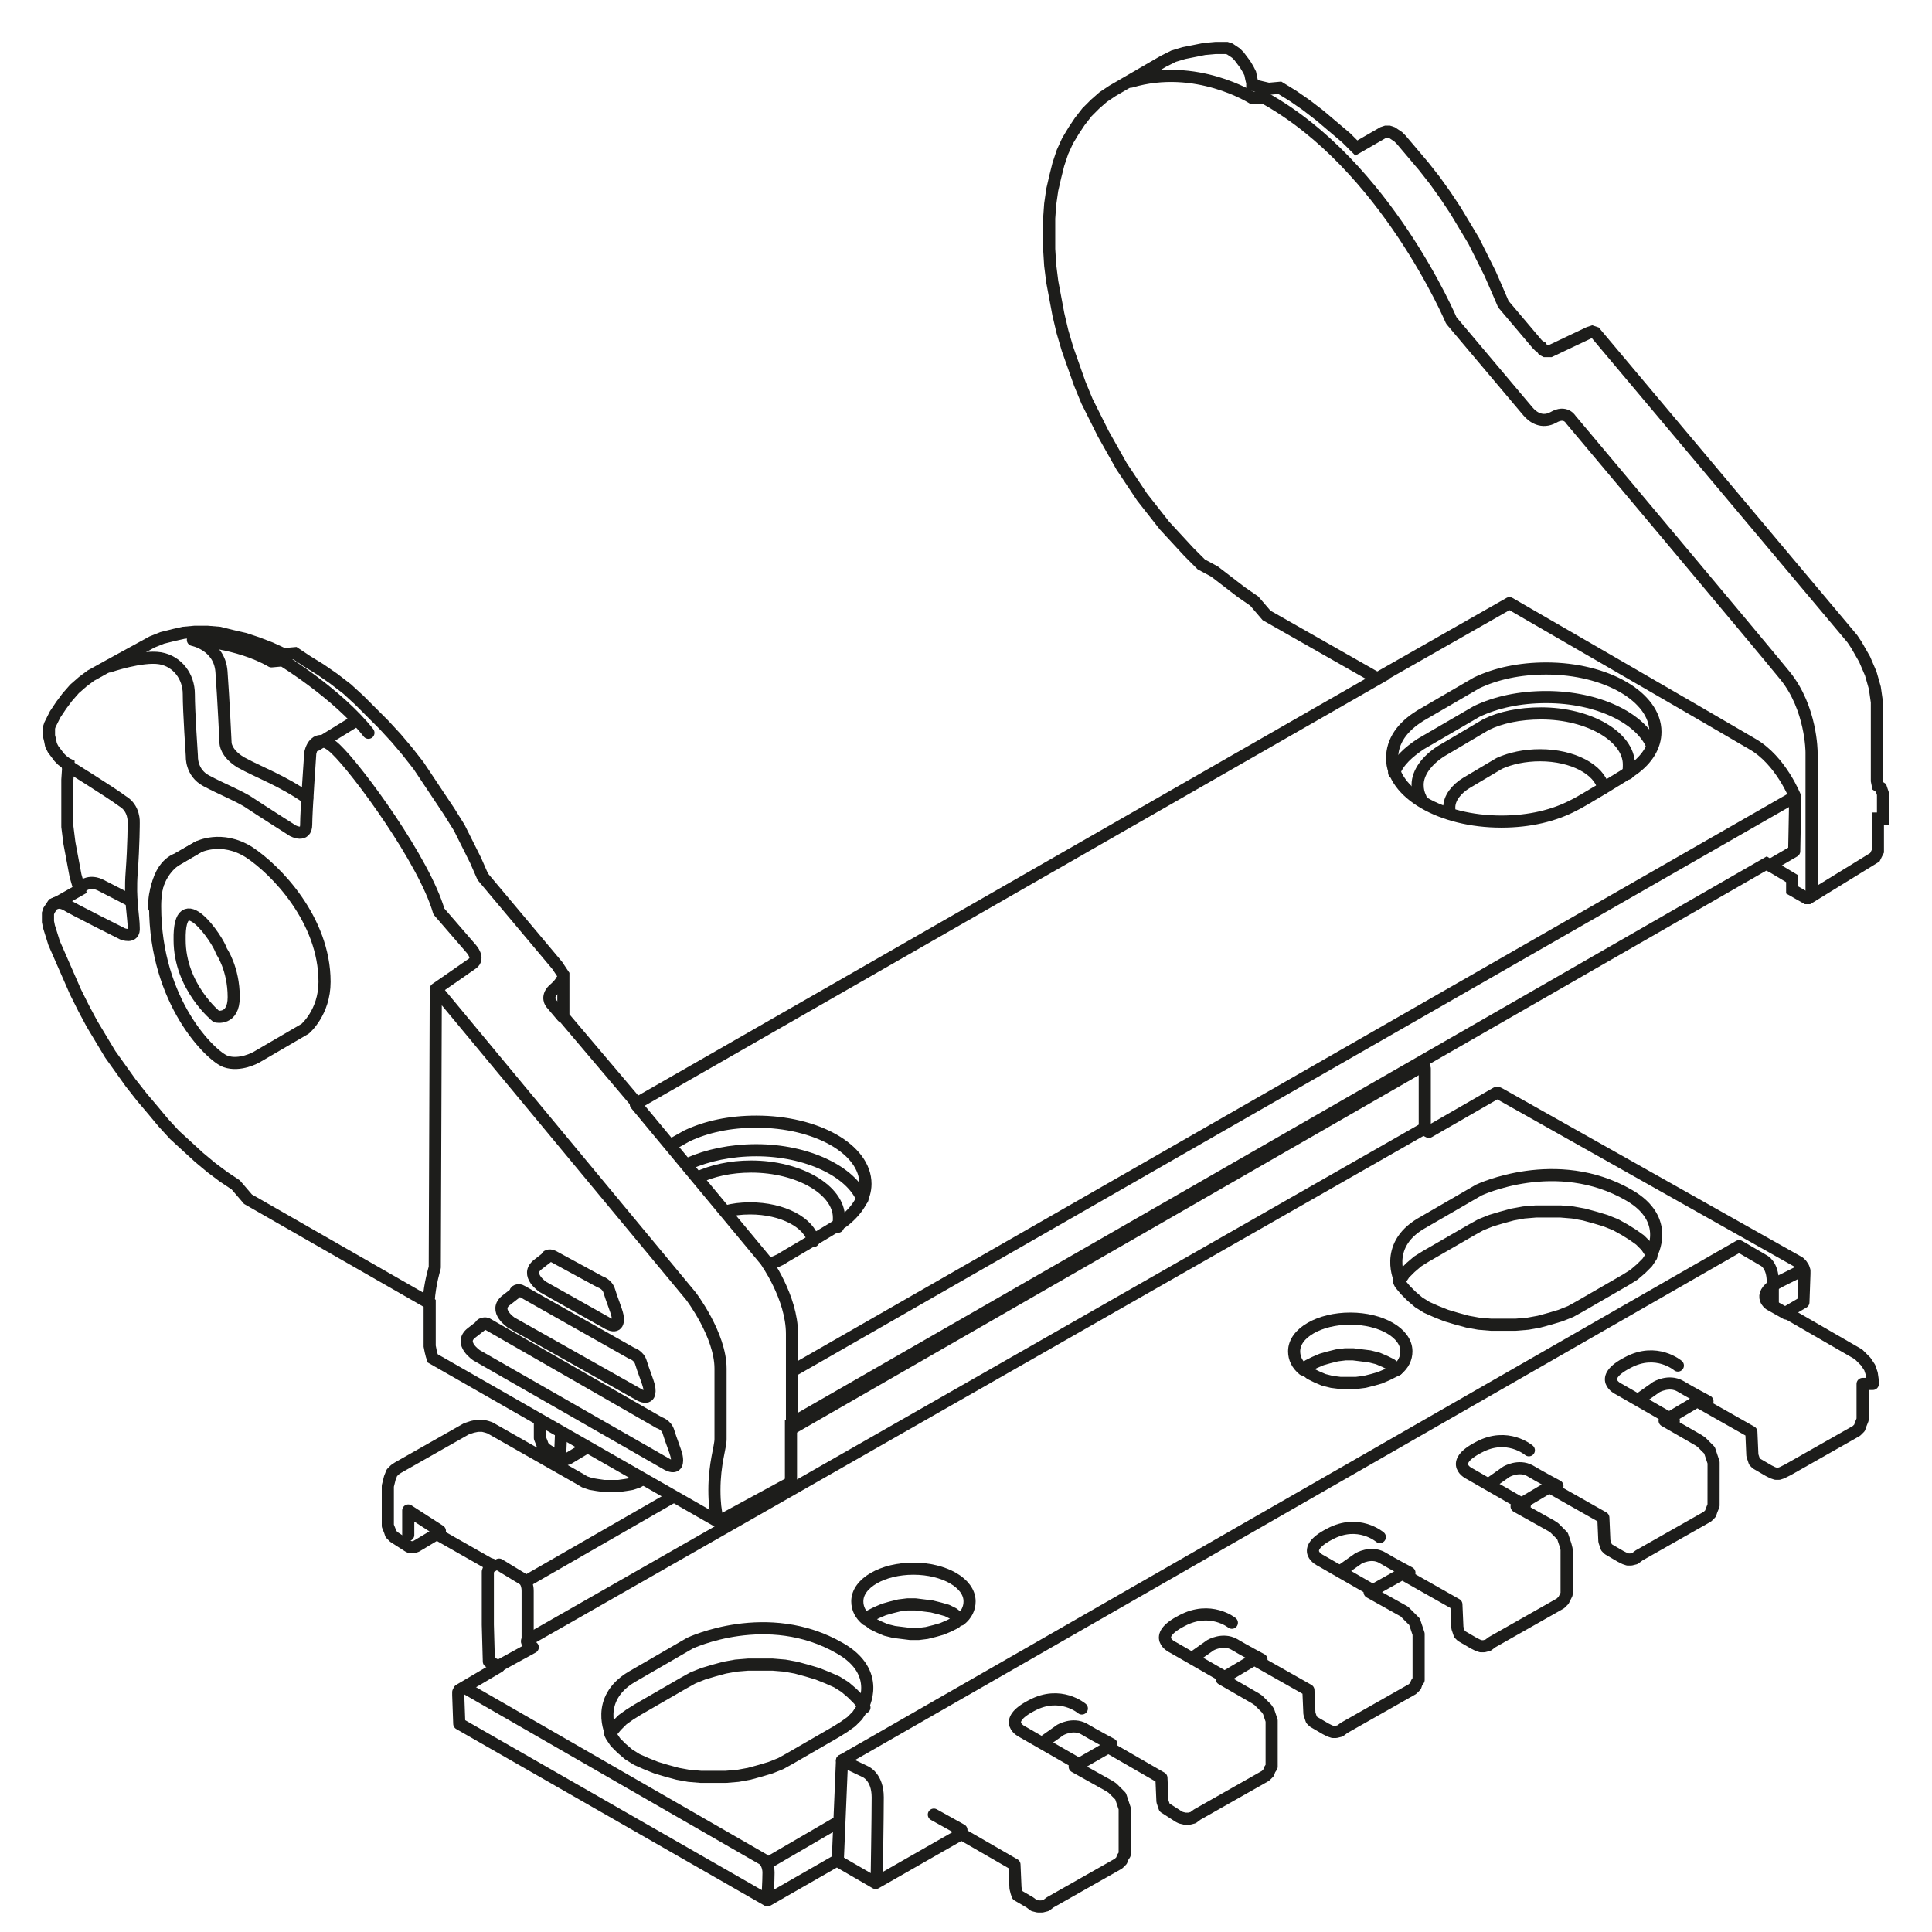 <?xml version="1.0" encoding="UTF-8"?>
<svg xmlns="http://www.w3.org/2000/svg" xmlns:xlink="http://www.w3.org/1999/xlink" version="1.1" id="Ebene_1" x="0px" y="0px" width="189.3px" height="189.3px" viewBox="0 0 189.3 189.3" xml:space="preserve">
<style type="text/css">
	.st0{fill:none;}
	.st1{fill:none;stroke:#1D1D1B;stroke-width:1.05;}
	.st2{fill:#1D1D1B;}
	.st3{clip-path:url(#SVGID_2_);fill:none;stroke:#1D1D1B;stroke-width:1.05;stroke-dasharray:4.266,4.266;}
	.st4{clip-path:url(#SVGID_2_);fill:none;stroke:#1D1D1B;stroke-width:1.05;}
	.st5{clip-path:url(#SVGID_2_);fill:#ECECEC;}
	.st6{clip-path:url(#SVGID_4_);fill:none;stroke:#1D1D1B;stroke-width:1.05;}
	.st7{fill:none;stroke:#1D1D1B;stroke-width:1.05;stroke-linejoin:round;}
	
		.st8{clip-path:url(#SVGID_6_);fill:none;stroke:#1D1D1B;stroke-width:1.05;stroke-linejoin:round;stroke-dasharray:17.712,2.712,2.712,2.712;stroke-dashoffset:20;}
	
		.st9{clip-path:url(#SVGID_6_);fill:none;stroke:#1D1D1B;stroke-width:1.05;stroke-linejoin:round;stroke-dasharray:20.835,5.835,5.835,5.835;stroke-dashoffset:26;}
	
		.st10{clip-path:url(#SVGID_6_);fill:none;stroke:#1D1D1B;stroke-width:1.05;stroke-linejoin:round;stroke-dasharray:20.907,5.907,5.907,5.907;stroke-dashoffset:26;}
	
		.st11{clip-path:url(#SVGID_6_);fill:none;stroke:#1D1D1B;stroke-width:1.05;stroke-linejoin:round;stroke-dasharray:17.427,2.427,2.427,2.427;stroke-dashoffset:19;}
	.st12{clip-path:url(#SVGID_6_);fill:none;stroke:#1D1D1B;stroke-width:1.05;stroke-linejoin:round;}
	
		.st13{clip-path:url(#SVGID_6_);fill:none;stroke:#1D1D1B;stroke-width:1.05;stroke-linejoin:round;stroke-dasharray:19.893,4.893,4.893,4.893;stroke-dashoffset:24;}
	
		.st14{clip-path:url(#SVGID_6_);fill:none;stroke:#1D1D1B;stroke-width:1.05;stroke-linejoin:round;stroke-dasharray:18.048,3.048,3.048,3.048;stroke-dashoffset:21;}
	.st15{clip-path:url(#SVGID_6_);}
	.st16{fill:#FFFFFF;}
	.st17{fill:none;stroke:#1D1D1B;stroke-width:1.572;stroke-linecap:round;stroke-linejoin:round;stroke-dasharray:0,4.716;}
	.st18{fill:none;stroke:#1D1D1B;stroke-width:1.572;stroke-linecap:round;stroke-linejoin:round;}
	.st19{fill:none;stroke:#9C9B9B;stroke-width:1.572;stroke-linecap:round;stroke-linejoin:round;stroke-dasharray:0,4.716;}
	.st20{fill:none;stroke:#9C9B9B;stroke-width:1.572;stroke-linecap:round;stroke-linejoin:round;}
	.st21{fill:none;stroke:#9C9B9B;stroke-width:1.5;stroke-linecap:round;stroke-linejoin:round;stroke-dasharray:0,4.506;}
	.st22{fill:none;stroke:#9C9B9B;stroke-width:1.5;stroke-linecap:round;stroke-linejoin:round;}
	.st23{fill:none;stroke:#1D1D1B;stroke-width:1.5;stroke-linecap:round;stroke-linejoin:round;stroke-dasharray:0,4.506;}
	.st24{fill:none;stroke:#1D1D1B;stroke-width:1.5;stroke-linecap:round;stroke-linejoin:round;}
	.st25{fill:none;stroke:#1D1D1B;stroke-width:1.572;}
	.st26{fill:none;stroke:#A22626;stroke-width:6.174;}
	.st27{fill:none;stroke:#1D1D1B;stroke-width:1.5;}
	.st28{fill:none;stroke:#1D1D1B;stroke-width:1.572;stroke-linecap:round;stroke-linejoin:round;stroke-dasharray:0,5.166;}
	.st29{clip-path:url(#SVGID_8_);fill:none;stroke:#1D1D1B;stroke-width:1.05;}
	.st30{clip-path:url(#SVGID_10_);fill:#ECECEC;}
	.st31{clip-path:url(#SVGID_10_);fill:none;stroke:#1D1D1B;stroke-width:1.05;}
	
		.st32{clip-path:url(#SVGID_10_);fill:none;stroke:#1D1D1B;stroke-width:1.05;stroke-linejoin:round;stroke-dasharray:16.749,1.749,1.749,1.749;stroke-dashoffset:18;}
	
		.st33{clip-path:url(#SVGID_10_);fill:none;stroke:#1D1D1B;stroke-width:1.05;stroke-linejoin:round;stroke-dasharray:20.922,5.922,5.922,5.922;stroke-dashoffset:26;}
	
		.st34{clip-path:url(#SVGID_10_);fill:none;stroke:#1D1D1B;stroke-width:1.05;stroke-linejoin:round;stroke-dasharray:17.937,2.937,2.937,2.937;stroke-dashoffset:20;}
	
		.st35{clip-path:url(#SVGID_10_);fill:none;stroke:#1D1D1B;stroke-width:1.05;stroke-linejoin:round;stroke-dasharray:18.936,3.936,3.936,3.936;stroke-dashoffset:22;}
	
		.st36{clip-path:url(#SVGID_10_);fill:none;stroke:#1D1D1B;stroke-width:1.05;stroke-linejoin:round;stroke-dasharray:17.46,2.46,2.46,2.46;stroke-dashoffset:19;}
	
		.st37{clip-path:url(#SVGID_10_);fill:none;stroke:#1D1D1B;stroke-width:1.05;stroke-linejoin:round;stroke-dasharray:18.411,3.411,3.411,3.411;stroke-dashoffset:21;}
	.st38{clip-path:url(#SVGID_10_);fill:none;stroke:#1D1D1B;stroke-width:1.05;stroke-linejoin:round;}
	
		.st39{clip-path:url(#SVGID_10_);fill:none;stroke:#1D1D1B;stroke-width:1.05;stroke-linejoin:round;stroke-dasharray:18.111,3.111,3.111,3.111;stroke-dashoffset:21;}
	
		.st40{clip-path:url(#SVGID_10_);fill:none;stroke:#1D1D1B;stroke-width:1.05;stroke-linejoin:round;stroke-dasharray:20.835,5.835,5.835,5.835;stroke-dashoffset:26;}
	
		.st41{clip-path:url(#SVGID_10_);fill:none;stroke:#1D1D1B;stroke-width:1.05;stroke-linejoin:round;stroke-dasharray:20.907,5.907,5.907,5.907;stroke-dashoffset:26;}
	
		.st42{clip-path:url(#SVGID_10_);fill:none;stroke:#1D1D1B;stroke-width:1.05;stroke-linejoin:round;stroke-dasharray:18.048,3.048,3.048,3.048;stroke-dashoffset:21;}
	
		.st43{clip-path:url(#SVGID_10_);fill:none;stroke:#1D1D1B;stroke-width:1.05;stroke-linejoin:round;stroke-dasharray:19.461,4.461,4.461,4.461;stroke-dashoffset:23;}
	
		.st44{clip-path:url(#SVGID_10_);fill:none;stroke:#1D1D1B;stroke-width:1.05;stroke-linejoin:round;stroke-dasharray:17.259,2.259,2.259,2.259;stroke-dashoffset:19;}
	.st45{clip-path:url(#SVGID_12_);}
	.st46{fill:#E9EAF5;}
	.st47{fill:none;stroke:#9C9B9B;stroke-width:0.75;stroke-miterlimit:10;stroke-dasharray:3.003,3.003;}
	.st48{fill:none;stroke:#9C9B9B;stroke-width:0.75;stroke-miterlimit:10;}
	.st49{fill:none;stroke:#1D1D1B;stroke-width:1.5;stroke-linecap:round;stroke-linejoin:round;stroke-miterlimit:10;}
	.st50{clip-path:url(#SVGID_14_);fill:#FFFFFF;}
	
		.st51{clip-path:url(#SVGID_14_);fill:none;stroke:#1D1D1B;stroke-width:1.5;stroke-linecap:round;stroke-linejoin:round;stroke-miterlimit:10;}
	
		.st52{clip-path:url(#SVGID_16_);fill:none;stroke:#1D1D1B;stroke-width:1.5;stroke-linecap:round;stroke-linejoin:round;stroke-miterlimit:10;}
	
		.st53{clip-path:url(#SVGID_18_);fill:none;stroke:#1D1D1B;stroke-width:1.5;stroke-linecap:round;stroke-linejoin:round;stroke-miterlimit:10;}
	.st54{filter:url(#Adobe_OpacityMaskFilter);}
	.st55{clip-path:url(#SVGID_18_);fill:url(#SVGID_20_);}
	.st56{clip-path:url(#SVGID_18_);mask:url(#SVGID_19_);}
	.st57{clip-path:url(#SVGID_22_);fill:#2D4D96;}
	.st58{clip-path:url(#SVGID_22_);fill:none;stroke:#1D1D1B;stroke-width:0.75;stroke-miterlimit:10;}
	.st59{filter:url(#Adobe_OpacityMaskFilter_1_);}
	.st60{clip-path:url(#SVGID_18_);fill:url(#SVGID_24_);}
	.st61{clip-path:url(#SVGID_18_);mask:url(#SVGID_23_);}
	.st62{clip-path:url(#SVGID_26_);fill:#2D4D96;}
	.st63{clip-path:url(#SVGID_26_);fill:none;stroke:#1D1D1B;stroke-width:0.75;stroke-miterlimit:10;}
	.st64{filter:url(#Adobe_OpacityMaskFilter_2_);}
	.st65{clip-path:url(#SVGID_18_);fill:url(#SVGID_28_);}
	.st66{clip-path:url(#SVGID_18_);mask:url(#SVGID_27_);}
	.st67{clip-path:url(#SVGID_30_);fill:#2D4D96;}
	.st68{clip-path:url(#SVGID_30_);fill:none;stroke:#1D1D1B;stroke-width:0.75;stroke-miterlimit:10;}
	.st69{filter:url(#Adobe_OpacityMaskFilter_3_);}
	.st70{clip-path:url(#SVGID_18_);fill:url(#SVGID_32_);}
	.st71{clip-path:url(#SVGID_18_);mask:url(#SVGID_31_);}
	.st72{clip-path:url(#SVGID_34_);fill:#2D4D96;}
	.st73{clip-path:url(#SVGID_34_);fill:none;stroke:#1D1D1B;stroke-width:0.75;stroke-miterlimit:10;}
	.st74{filter:url(#Adobe_OpacityMaskFilter_4_);}
	.st75{clip-path:url(#SVGID_18_);fill:url(#SVGID_36_);}
	.st76{clip-path:url(#SVGID_18_);mask:url(#SVGID_35_);}
	.st77{clip-path:url(#SVGID_38_);fill:#2D4D96;}
	.st78{clip-path:url(#SVGID_38_);fill:none;stroke:#1D1D1B;stroke-width:0.75;stroke-miterlimit:10;}
	.st79{filter:url(#Adobe_OpacityMaskFilter_5_);}
	.st80{clip-path:url(#SVGID_18_);fill:url(#SVGID_40_);}
	.st81{clip-path:url(#SVGID_18_);mask:url(#SVGID_39_);}
	.st82{clip-path:url(#SVGID_42_);fill:#2D4D96;}
	.st83{clip-path:url(#SVGID_42_);fill:none;stroke:#1D1D1B;stroke-width:0.75;stroke-miterlimit:10;}
	.st84{filter:url(#Adobe_OpacityMaskFilter_6_);}
	.st85{clip-path:url(#SVGID_18_);fill:url(#SVGID_44_);}
	.st86{clip-path:url(#SVGID_18_);mask:url(#SVGID_43_);}
	.st87{clip-path:url(#SVGID_46_);fill:#2D4D96;}
	.st88{clip-path:url(#SVGID_46_);fill:none;stroke:#1D1D1B;stroke-width:0.75;stroke-miterlimit:10;}
	.st89{filter:url(#Adobe_OpacityMaskFilter_7_);}
	.st90{clip-path:url(#SVGID_18_);fill:url(#SVGID_48_);}
	.st91{clip-path:url(#SVGID_18_);mask:url(#SVGID_47_);}
	.st92{clip-path:url(#SVGID_50_);fill:#2D4D96;}
	.st93{clip-path:url(#SVGID_50_);fill:none;stroke:#1D1D1B;stroke-width:0.75;stroke-miterlimit:10;}
	.st94{filter:url(#Adobe_OpacityMaskFilter_8_);}
	.st95{clip-path:url(#SVGID_18_);fill:url(#SVGID_52_);}
	.st96{clip-path:url(#SVGID_18_);mask:url(#SVGID_51_);}
	.st97{clip-path:url(#SVGID_54_);fill:#2D4D96;}
	.st98{clip-path:url(#SVGID_54_);fill:none;stroke:#1D1D1B;stroke-width:0.75;stroke-miterlimit:10;}
	.st99{filter:url(#Adobe_OpacityMaskFilter_9_);}
	.st100{clip-path:url(#SVGID_18_);fill:url(#SVGID_56_);}
	.st101{clip-path:url(#SVGID_18_);mask:url(#SVGID_55_);}
	.st102{clip-path:url(#SVGID_58_);fill:#2D4D96;}
	.st103{clip-path:url(#SVGID_58_);fill:none;stroke:#1D1D1B;stroke-width:0.75;stroke-miterlimit:10;}
	.st104{filter:url(#Adobe_OpacityMaskFilter_10_);}
	.st105{clip-path:url(#SVGID_18_);fill:url(#SVGID_60_);}
	.st106{clip-path:url(#SVGID_18_);mask:url(#SVGID_59_);}
	.st107{clip-path:url(#SVGID_62_);fill:#2D4D96;}
	.st108{clip-path:url(#SVGID_62_);fill:none;stroke:#1D1D1B;stroke-width:0.75;stroke-miterlimit:10;}
	.st109{filter:url(#Adobe_OpacityMaskFilter_11_);}
	.st110{clip-path:url(#SVGID_18_);fill:url(#SVGID_64_);}
	.st111{clip-path:url(#SVGID_18_);mask:url(#SVGID_63_);}
	.st112{clip-path:url(#SVGID_66_);fill:#2D4D96;}
	.st113{clip-path:url(#SVGID_66_);fill:none;stroke:#1D1D1B;stroke-width:0.75;stroke-miterlimit:10;}
	.st114{filter:url(#Adobe_OpacityMaskFilter_12_);}
	.st115{clip-path:url(#SVGID_18_);fill:url(#SVGID_68_);}
	.st116{clip-path:url(#SVGID_18_);mask:url(#SVGID_67_);}
	.st117{clip-path:url(#SVGID_70_);fill:#2D4D96;}
	.st118{clip-path:url(#SVGID_70_);fill:none;stroke:#1D1D1B;stroke-width:0.75;stroke-miterlimit:10;}
	.st119{clip-path:url(#SVGID_18_);fill:#ECECEC;}
	.st120{fill:none;stroke:#1D1D1B;stroke-width:1.05;stroke-dasharray:12.342,3.342,1.392,4.842;stroke-dashoffset:15;}
	.st121{clip-path:url(#SVGID_72_);fill:#ECECEC;}
	
		.st122{clip-path:url(#SVGID_72_);fill:none;stroke:#1D1D1B;stroke-width:1.5;stroke-linecap:round;stroke-linejoin:round;stroke-miterlimit:10;}
	.st123{fill:none;stroke:#1D1D1B;stroke-width:1.05;stroke-dasharray:11.973,2.973,1.023,2.973;stroke-dashoffset:14;}
	.st124{clip-path:url(#SVGID_74_);fill:#ECECEC;}
	
		.st125{clip-path:url(#SVGID_74_);fill:none;stroke:#1D1D1B;stroke-width:1.5;stroke-linecap:round;stroke-linejoin:round;stroke-miterlimit:10;}
	.st126{clip-path:url(#SVGID_76_);fill:#ECECEC;}
	
		.st127{clip-path:url(#SVGID_76_);fill:none;stroke:#1D1D1B;stroke-width:1.5;stroke-linecap:round;stroke-linejoin:round;stroke-miterlimit:10;}
	.st128{clip-path:url(#SVGID_78_);fill:#ECECEC;}
	
		.st129{clip-path:url(#SVGID_78_);fill:none;stroke:#1D1D1B;stroke-width:1.5;stroke-linecap:round;stroke-linejoin:round;stroke-miterlimit:10;}
	.st130{clip-path:url(#SVGID_80_);fill:#ECECEC;}
	
		.st131{clip-path:url(#SVGID_80_);fill:none;stroke:#1D1D1B;stroke-width:1.5;stroke-linecap:round;stroke-linejoin:round;stroke-miterlimit:10;}
	.st132{clip-path:url(#SVGID_82_);fill:#ECECEC;}
	
		.st133{clip-path:url(#SVGID_82_);fill:none;stroke:#1D1D1B;stroke-width:1.5;stroke-linecap:round;stroke-linejoin:round;stroke-miterlimit:10;}
	.st134{clip-path:url(#SVGID_84_);fill:#ECECEC;}
	
		.st135{clip-path:url(#SVGID_84_);fill:none;stroke:#1D1D1B;stroke-width:1.5;stroke-linecap:round;stroke-linejoin:round;stroke-miterlimit:10;}
	.st136{clip-path:url(#SVGID_86_);fill:#ECECEC;}
	
		.st137{clip-path:url(#SVGID_86_);fill:none;stroke:#1D1D1B;stroke-width:1.5;stroke-linecap:round;stroke-linejoin:round;stroke-miterlimit:10;}
	.st138{clip-path:url(#SVGID_88_);fill:#ECECEC;}
	
		.st139{clip-path:url(#SVGID_88_);fill:none;stroke:#1D1D1B;stroke-width:1.5;stroke-linecap:round;stroke-linejoin:round;stroke-miterlimit:10;}
	.st140{clip-path:url(#SVGID_90_);fill:#FFFFFF;}
	
		.st141{clip-path:url(#SVGID_90_);fill:none;stroke:#1D1D1B;stroke-width:1.5;stroke-linecap:round;stroke-linejoin:round;stroke-miterlimit:10;}
	
		.st142{clip-path:url(#SVGID_92_);fill:none;stroke:#1D1D1B;stroke-width:1.5;stroke-linecap:round;stroke-linejoin:round;stroke-miterlimit:10;}
	
		.st143{clip-path:url(#SVGID_94_);fill:none;stroke:#1D1D1B;stroke-width:1.5;stroke-linecap:round;stroke-linejoin:round;stroke-miterlimit:10;}
	.st144{clip-path:url(#SVGID_94_);fill:#ECECEC;}
	.st145{clip-path:url(#SVGID_94_);fill:none;stroke:#1D1D1B;stroke-width:1.5;stroke-miterlimit:10;}
	.st146{fill:none;stroke:#1D1D1B;stroke-width:1.05;stroke-dasharray:10.746,1.746,0,1.746;stroke-dashoffset:12;}
	.st147{fill:none;stroke:#1D1D1B;stroke-width:1.05;stroke-dasharray:11.94,2.94,0.99,2.94;stroke-dashoffset:14;}
	.st148{fill:none;stroke:#1D1D1B;stroke-width:1.05;stroke-dasharray:11.709,2.709,0.759,4.209;stroke-dashoffset:14;}
	.st149{fill:none;stroke:#1D1D1B;stroke-width:1.5;stroke-linecap:round;stroke-linejoin:round;stroke-dasharray:0,2.904;}
	.st150{fill:none;stroke:#1D1D1B;stroke-width:1.05;stroke-dasharray:11.019,2.019,6.900000e-02,2.019;stroke-dashoffset:13;}
	.st151{fill:none;stroke:#1D1D1B;stroke-width:0.864;stroke-dasharray:11.181,2.181,0.231,2.181;stroke-dashoffset:13;}
	.st152{fill:none;stroke:#1D1D1B;stroke-width:0.864;}
	.st153{fill:none;stroke:#1D1D1B;stroke-width:3;}
	.st154{clip-path:url(#SVGID_96_);fill:#1D1D1B;}
	.st155{clip-path:url(#SVGID_98_);fill:#1D1D1B;}
	.st156{clip-path:url(#SVGID_100_);fill:#1D1D1B;}
	.st157{clip-path:url(#SVGID_102_);fill:#1D1D1B;}
	.st158{clip-path:url(#SVGID_104_);fill:#1D1D1B;}
	.st159{clip-path:url(#SVGID_106_);fill:#1D1D1B;}
	.st160{clip-path:url(#SVGID_108_);fill:#1D1D1B;}
	.st161{clip-path:url(#SVGID_110_);fill:#1D1D1B;}
	.st162{clip-path:url(#SVGID_112_);fill:#1D1D1B;}
	.st163{clip-path:url(#SVGID_114_);fill:#1D1D1B;}
	.st164{clip-path:url(#SVGID_116_);fill:#1D1D1B;}
	.st165{clip-path:url(#SVGID_118_);fill:#1D1D1B;}
	.st166{clip-path:url(#SVGID_120_);fill:#1D1D1B;}
	.st167{clip-path:url(#SVGID_122_);fill:#1D1D1B;}
	.st168{clip-path:url(#SVGID_124_);fill:#1D1D1B;}
	.st169{clip-path:url(#SVGID_126_);fill:#1D1D1B;}
	.st170{clip-path:url(#SVGID_128_);fill:#1D1D1B;}
	.st171{clip-path:url(#SVGID_130_);fill:#1D1D1B;}
	.st172{clip-path:url(#SVGID_132_);fill:#1D1D1B;}
	.st173{clip-path:url(#SVGID_134_);fill:#1D1D1B;}
	.st174{clip-path:url(#SVGID_136_);fill:#1D1D1B;}
	.st175{clip-path:url(#SVGID_138_);fill:#1D1D1B;}
	.st176{clip-path:url(#SVGID_140_);fill:#1D1D1B;}
	.st177{clip-path:url(#SVGID_142_);fill:#1D1D1B;}
	.st178{clip-path:url(#SVGID_144_);fill:#1D1D1B;}
	.st179{clip-path:url(#SVGID_146_);fill:#1D1D1B;}
	.st180{clip-path:url(#SVGID_148_);fill:#1D1D1B;}
	.st181{clip-path:url(#SVGID_150_);fill:#1D1D1B;}
	.st182{clip-path:url(#SVGID_152_);fill:#1D1D1B;}
	.st183{clip-path:url(#SVGID_154_);fill:#1D1D1B;}
	.st184{clip-path:url(#SVGID_156_);fill:#1D1D1B;}
	.st185{clip-path:url(#SVGID_158_);fill:#1D1D1B;}
	.st186{clip-path:url(#SVGID_160_);fill:#1D1D1B;}
	.st187{clip-path:url(#SVGID_162_);fill:#1D1D1B;}
	.st188{clip-path:url(#SVGID_164_);fill:#1D1D1B;}
	.st189{clip-path:url(#SVGID_166_);fill:#1D1D1B;}
	.st190{clip-path:url(#SVGID_168_);fill:#1D1D1B;}
	.st191{clip-path:url(#SVGID_170_);fill:#1D1D1B;}
	.st192{clip-path:url(#SVGID_172_);fill:#1D1D1B;}
	.st193{clip-path:url(#SVGID_174_);fill:#1D1D1B;}
	.st194{clip-path:url(#SVGID_176_);fill:#1D1D1B;}
	.st195{clip-path:url(#SVGID_178_);fill:#1D1D1B;}
	.st196{clip-path:url(#SVGID_180_);fill:#1D1D1B;}
	.st197{clip-path:url(#SVGID_182_);fill:#1D1D1B;}
	.st198{fill:#2D4D96;}
	
		.st199{clip-path:url(#SVGID_184_);fill:none;stroke:#1D1D1B;stroke-width:1.5;stroke-linecap:round;stroke-linejoin:round;stroke-miterlimit:10;}
	
		.st200{clip-path:url(#SVGID_186_);fill:none;stroke:#1D1D1B;stroke-width:1.5;stroke-linecap:round;stroke-linejoin:round;stroke-miterlimit:10;}
	.st201{clip-path:url(#SVGID_188_);fill:#ECECEC;}
	.st202{clip-path:url(#SVGID_188_);fill:none;stroke:#1D1D1B;stroke-width:1.5;}
	
		.st203{clip-path:url(#SVGID_190_);fill:none;stroke:#1D1D1B;stroke-width:1.5;stroke-linecap:round;stroke-linejoin:round;stroke-miterlimit:10;}
	
		.st204{clip-path:url(#SVGID_192_);fill:none;stroke:#1D1D1B;stroke-width:1.5;stroke-linecap:round;stroke-linejoin:round;stroke-miterlimit:10;}
	
		.st205{clip-path:url(#SVGID_194_);fill:none;stroke:#1D1D1B;stroke-width:1.5;stroke-linecap:round;stroke-linejoin:round;stroke-miterlimit:10;}
	
		.st206{clip-path:url(#SVGID_196_);fill:none;stroke:#1D1D1B;stroke-width:1.5;stroke-linecap:round;stroke-linejoin:round;stroke-miterlimit:10;}
	.st207{clip-path:url(#SVGID_198_);fill:#ECECEC;}
	.st208{clip-path:url(#SVGID_198_);fill:none;stroke:#1D1D1B;stroke-width:1.5;}
	
		.st209{clip-path:url(#SVGID_200_);fill:none;stroke:#1D1D1B;stroke-width:1.5;stroke-linecap:round;stroke-linejoin:round;stroke-miterlimit:10;}
	
		.st210{clip-path:url(#SVGID_202_);fill:none;stroke:#1D1D1B;stroke-width:1.5;stroke-linecap:round;stroke-linejoin:round;stroke-miterlimit:10;}
	
		.st211{clip-path:url(#SVGID_204_);fill:none;stroke:#1D1D1B;stroke-width:1.5;stroke-linecap:round;stroke-linejoin:round;stroke-miterlimit:10;}
	
		.st212{clip-path:url(#SVGID_206_);fill:none;stroke:#1D1D1B;stroke-width:1.5;stroke-linecap:round;stroke-linejoin:round;stroke-miterlimit:10;}
	
		.st213{clip-path:url(#SVGID_208_);fill:none;stroke:#1D1D1B;stroke-width:1.5;stroke-linecap:round;stroke-linejoin:round;stroke-miterlimit:10;}
	.st214{clip-path:url(#SVGID_208_);fill:#ECECEC;}
	.st215{clip-path:url(#SVGID_208_);fill:none;stroke:#1D1D1B;stroke-width:1.5;}
	
		.st216{clip-path:url(#SVGID_210_);fill:none;stroke:#1D1D1B;stroke-width:1.5;stroke-linecap:round;stroke-linejoin:round;stroke-miterlimit:10;}
	
		.st217{clip-path:url(#SVGID_212_);fill:none;stroke:#1D1D1B;stroke-width:1.5;stroke-linecap:round;stroke-linejoin:round;stroke-miterlimit:10;}
	
		.st218{clip-path:url(#SVGID_214_);fill:none;stroke:#1D1D1B;stroke-width:1.5;stroke-linecap:round;stroke-linejoin:round;stroke-miterlimit:10;}
	
		.st219{clip-path:url(#SVGID_216_);fill:none;stroke:#1D1D1B;stroke-width:1.5;stroke-linecap:round;stroke-linejoin:round;stroke-miterlimit:10;}
	.st220{clip-path:url(#SVGID_218_);fill:#ECECEC;}
	.st221{clip-path:url(#SVGID_218_);fill:none;stroke:#1D1D1B;stroke-width:1.5;}
	
		.st222{clip-path:url(#SVGID_220_);fill:none;stroke:#1D1D1B;stroke-width:1.5;stroke-linecap:round;stroke-linejoin:round;stroke-miterlimit:10;}
	
		.st223{clip-path:url(#SVGID_222_);fill:none;stroke:#1D1D1B;stroke-width:1.5;stroke-linecap:round;stroke-linejoin:round;stroke-miterlimit:10;}
	
		.st224{clip-path:url(#SVGID_224_);fill:none;stroke:#1D1D1B;stroke-width:1.5;stroke-linecap:round;stroke-linejoin:round;stroke-miterlimit:10;}
	
		.st225{clip-path:url(#SVGID_226_);fill:none;stroke:#1D1D1B;stroke-width:1.5;stroke-linecap:round;stroke-linejoin:round;stroke-miterlimit:10;}
	.st226{clip-path:url(#SVGID_228_);fill:#ECECEC;}
	.st227{clip-path:url(#SVGID_228_);fill:none;stroke:#1D1D1B;stroke-width:1.5;}
	
		.st228{clip-path:url(#SVGID_230_);fill:none;stroke:#1D1D1B;stroke-width:1.5;stroke-linecap:round;stroke-linejoin:round;stroke-miterlimit:10;}
	
		.st229{clip-path:url(#SVGID_232_);fill:none;stroke:#1D1D1B;stroke-width:1.5;stroke-linecap:round;stroke-linejoin:round;stroke-miterlimit:10;}
	
		.st230{clip-path:url(#SVGID_234_);fill:none;stroke:#1D1D1B;stroke-width:1.5;stroke-linecap:round;stroke-linejoin:round;stroke-miterlimit:10;}
	
		.st231{clip-path:url(#SVGID_236_);fill:none;stroke:#1D1D1B;stroke-width:1.5;stroke-linecap:round;stroke-linejoin:round;stroke-miterlimit:10;}
	.st232{fill:none;stroke:#1D1D1B;stroke-width:1.05;stroke-dasharray:12.372,3.372,1.422,4.872;stroke-dashoffset:15;}
	.st233{clip-path:url(#SVGID_238_);fill:#ECECEC;}
	.st234{clip-path:url(#SVGID_238_);fill:none;stroke:#1D1D1B;stroke-width:1.5;}
	
		.st235{clip-path:url(#SVGID_240_);fill:none;stroke:#1D1D1B;stroke-width:1.5;stroke-linecap:round;stroke-linejoin:round;stroke-miterlimit:10;}
	
		.st236{clip-path:url(#SVGID_242_);fill:none;stroke:#1D1D1B;stroke-width:1.5;stroke-linecap:round;stroke-linejoin:round;stroke-miterlimit:10;}
	
		.st237{clip-path:url(#SVGID_244_);fill:none;stroke:#1D1D1B;stroke-width:1.5;stroke-linecap:round;stroke-linejoin:round;stroke-miterlimit:10;}
	
		.st238{clip-path:url(#SVGID_246_);fill:none;stroke:#1D1D1B;stroke-width:1.5;stroke-linecap:round;stroke-linejoin:round;stroke-miterlimit:10;}
	.st239{clip-path:url(#SVGID_248_);fill:#ECECEC;}
	.st240{clip-path:url(#SVGID_248_);fill:none;stroke:#1D1D1B;stroke-width:1.5;}
	
		.st241{clip-path:url(#SVGID_250_);fill:none;stroke:#1D1D1B;stroke-width:1.5;stroke-linecap:round;stroke-linejoin:round;stroke-miterlimit:10;}
	
		.st242{clip-path:url(#SVGID_252_);fill:none;stroke:#1D1D1B;stroke-width:1.5;stroke-linecap:round;stroke-linejoin:round;stroke-miterlimit:10;}
	
		.st243{clip-path:url(#SVGID_254_);fill:none;stroke:#1D1D1B;stroke-width:1.5;stroke-linecap:round;stroke-linejoin:round;stroke-miterlimit:10;}
	
		.st244{clip-path:url(#SVGID_256_);fill:none;stroke:#1D1D1B;stroke-width:1.5;stroke-linecap:round;stroke-linejoin:round;stroke-miterlimit:10;}
	.st245{fill:none;stroke:#1D1D1B;stroke-width:1.05;stroke-dasharray:17.679,4.179,5.679,4.179;stroke-dashoffset:21;}
	.st246{clip-path:url(#SVGID_258_);fill:#ECECEC;}
	.st247{clip-path:url(#SVGID_258_);fill:none;stroke:#1D1D1B;stroke-width:1.5;}
	
		.st248{clip-path:url(#SVGID_260_);fill:none;stroke:#1D1D1B;stroke-width:1.5;stroke-linecap:round;stroke-linejoin:round;stroke-miterlimit:10;}
	
		.st249{clip-path:url(#SVGID_262_);fill:none;stroke:#1D1D1B;stroke-width:1.5;stroke-linecap:round;stroke-linejoin:round;stroke-miterlimit:10;}
	
		.st250{clip-path:url(#SVGID_264_);fill:none;stroke:#1D1D1B;stroke-width:1.5;stroke-linecap:round;stroke-linejoin:round;stroke-miterlimit:10;}
	
		.st251{clip-path:url(#SVGID_266_);fill:none;stroke:#1D1D1B;stroke-width:1.5;stroke-linecap:round;stroke-linejoin:round;stroke-miterlimit:10;}
	.st252{clip-path:url(#SVGID_268_);fill:none;stroke:#1D1D1B;stroke-width:1.5;}
	.st253{clip-path:url(#SVGID_270_);fill:none;stroke:#1D1D1B;stroke-width:1.5;}
	.st254{clip-path:url(#SVGID_272_);fill:none;stroke:#1D1D1B;stroke-width:1.5;}
	.st255{clip-path:url(#SVGID_272_);fill:#ECECEC;}
	.st256{clip-path:url(#SVGID_274_);fill:#ECECEC;}
	.st257{clip-path:url(#SVGID_274_);fill:none;stroke:#1D1D1B;stroke-width:1.5;}
	.st258{clip-path:url(#SVGID_274_);fill:none;stroke:#1D1D1B;stroke-width:0.75;}
	.st259{fill:none;stroke:#1D1D1B;stroke-width:0.75;}
	.st260{clip-path:url(#SVGID_276_);fill:#ECECEC;}
	.st261{clip-path:url(#SVGID_276_);fill:none;stroke:#1D1D1B;stroke-width:1.5;}
	.st262{clip-path:url(#SVGID_276_);fill:none;stroke:#1D1D1B;stroke-width:0.75;}
	.st263{clip-path:url(#SVGID_278_);fill:#FFFFFF;}
	
		.st264{clip-path:url(#SVGID_278_);fill:none;stroke:#1D1D1B;stroke-width:1.5;stroke-linecap:round;stroke-linejoin:round;stroke-miterlimit:10;}
	
		.st265{clip-path:url(#SVGID_280_);fill:none;stroke:#1D1D1B;stroke-width:1.5;stroke-linecap:round;stroke-linejoin:round;stroke-miterlimit:10;}
	
		.st266{clip-path:url(#SVGID_282_);fill:none;stroke:#1D1D1B;stroke-width:1.5;stroke-linecap:round;stroke-linejoin:round;stroke-miterlimit:10;}
	.st267{clip-path:url(#SVGID_282_);fill:#FFFFFF;}
	
		.st268{clip-path:url(#SVGID_284_);fill:none;stroke:#1D1D1B;stroke-width:1.5;stroke-linecap:round;stroke-linejoin:round;stroke-miterlimit:10;}
	
		.st269{clip-path:url(#SVGID_286_);fill:none;stroke:#1D1D1B;stroke-width:1.5;stroke-linecap:round;stroke-linejoin:round;stroke-miterlimit:10;}
	.st270{clip-path:url(#SVGID_288_);fill:#1D1D1B;}
	.st271{clip-path:url(#SVGID_290_);fill:#1D1D1B;}
	.st272{clip-path:url(#SVGID_292_);fill:#1D1D1B;}
	.st273{clip-path:url(#SVGID_294_);fill:#1D1D1B;}
	.st274{clip-path:url(#SVGID_296_);fill:#1D1D1B;}
	.st275{clip-path:url(#SVGID_298_);fill:#1D1D1B;}
	.st276{clip-path:url(#SVGID_300_);fill:#1D1D1B;}
	.st277{clip-path:url(#SVGID_302_);fill:#1D1D1B;}
	.st278{clip-path:url(#SVGID_304_);fill:#1D1D1B;}
	.st279{clip-path:url(#SVGID_306_);fill:#1D1D1B;}
	.st280{clip-path:url(#SVGID_308_);fill:#1D1D1B;}
	.st281{clip-path:url(#SVGID_310_);fill:#1D1D1B;}
	.st282{clip-path:url(#SVGID_312_);fill:#1D1D1B;}
	.st283{clip-path:url(#SVGID_314_);fill:#1D1D1B;}
	.st284{clip-path:url(#SVGID_314_);fill:#ECECEC;}
	.st285{clip-path:url(#SVGID_314_);fill:none;stroke:#1D1D1B;stroke-width:1.5;}
	
		.st286{clip-path:url(#SVGID_314_);fill:none;stroke:#1D1D1B;stroke-width:1.5;stroke-linecap:round;stroke-linejoin:round;stroke-miterlimit:10;}
	
		.st287{clip-path:url(#SVGID_316_);fill:none;stroke:#1D1D1B;stroke-width:1.5;stroke-linecap:round;stroke-linejoin:round;stroke-miterlimit:10;}
	
		.st288{clip-path:url(#SVGID_318_);fill:none;stroke:#1D1D1B;stroke-width:1.5;stroke-linecap:round;stroke-linejoin:round;stroke-miterlimit:10;}
	
		.st289{clip-path:url(#SVGID_320_);fill:none;stroke:#1D1D1B;stroke-width:1.5;stroke-linecap:round;stroke-linejoin:round;stroke-miterlimit:10;}
	.st290{clip-path:url(#SVGID_322_);fill:#1D1D1B;}
	.st291{clip-path:url(#SVGID_324_);fill:#1D1D1B;}
	
		.st292{clip-path:url(#SVGID_326_);fill:none;stroke:#1D1D1B;stroke-width:1.5;stroke-linecap:round;stroke-linejoin:round;stroke-miterlimit:10;}
	
		.st293{clip-path:url(#SVGID_328_);fill:none;stroke:#1D1D1B;stroke-width:1.5;stroke-linecap:round;stroke-linejoin:round;stroke-miterlimit:10;}
	
		.st294{clip-path:url(#SVGID_330_);fill:none;stroke:#1D1D1B;stroke-width:1.5;stroke-linecap:round;stroke-linejoin:round;stroke-miterlimit:10;}
	
		.st295{clip-path:url(#SVGID_332_);fill:none;stroke:#1D1D1B;stroke-width:1.5;stroke-linecap:round;stroke-linejoin:round;stroke-miterlimit:10;}
	.st296{clip-path:url(#SVGID_334_);fill:#1D1D1B;}
	.st297{clip-path:url(#SVGID_336_);fill:#1D1D1B;}
	.st298{clip-path:url(#SVGID_338_);fill:#1D1D1B;}
	.st299{clip-path:url(#SVGID_340_);fill:#1D1D1B;}
	.st300{clip-path:url(#SVGID_342_);fill:#1D1D1B;}
	.st301{clip-path:url(#SVGID_344_);fill:#1D1D1B;}
	.st302{clip-path:url(#SVGID_346_);fill:#1D1D1B;}
	.st303{clip-path:url(#SVGID_348_);fill:#1D1D1B;}
	.st304{fill:none;stroke:#1D1D1B;stroke-width:1.05;stroke-dasharray:16.08,2.58,4.08,2.58;stroke-dashoffset:18;}
	.st305{fill:none;stroke:#1D1D1B;stroke-width:1.5;stroke-linecap:round;stroke-linejoin:round;stroke-dasharray:0,3.057;}
	.st306{clip-path:url(#SVGID_350_);fill:#1D1D1B;}
	.st307{clip-path:url(#SVGID_352_);fill:#1D1D1B;}
	.st308{clip-path:url(#SVGID_354_);fill:#1D1D1B;}
	.st309{clip-path:url(#SVGID_356_);fill:#1D1D1B;}
	.st310{clip-path:url(#SVGID_358_);fill:#FFFFFF;}
	
		.st311{clip-path:url(#SVGID_358_);fill:none;stroke:#1D1D1B;stroke-width:1.5;stroke-linecap:round;stroke-linejoin:round;stroke-miterlimit:10;}
	
		.st312{clip-path:url(#SVGID_360_);fill:none;stroke:#1D1D1B;stroke-width:1.5;stroke-linecap:round;stroke-linejoin:round;stroke-miterlimit:10;}
	
		.st313{clip-path:url(#SVGID_362_);fill:none;stroke:#1D1D1B;stroke-width:1.5;stroke-linecap:round;stroke-linejoin:round;stroke-miterlimit:10;}
	.st314{clip-path:url(#SVGID_362_);fill:#FFFFFF;}
	
		.st315{clip-path:url(#SVGID_364_);fill:none;stroke:#1D1D1B;stroke-width:1.5;stroke-linecap:round;stroke-linejoin:round;stroke-miterlimit:10;}
	
		.st316{clip-path:url(#SVGID_366_);fill:none;stroke:#1D1D1B;stroke-width:1.5;stroke-linecap:round;stroke-linejoin:round;stroke-miterlimit:10;}
	.st317{clip-path:url(#SVGID_366_);fill:#ECECEC;}
	.st318{clip-path:url(#SVGID_368_);fill:#ECECEC;}
	
		.st319{clip-path:url(#SVGID_368_);fill:none;stroke:#1D1D1B;stroke-width:1.5;stroke-linecap:round;stroke-linejoin:round;stroke-miterlimit:10;}
	.st320{clip-path:url(#SVGID_370_);fill:#ECECEC;}
	
		.st321{clip-path:url(#SVGID_370_);fill:none;stroke:#1D1D1B;stroke-width:1.5;stroke-linecap:round;stroke-linejoin:round;stroke-miterlimit:10;}
	.st322{clip-path:url(#SVGID_372_);fill:#ECECEC;}
	
		.st323{clip-path:url(#SVGID_372_);fill:none;stroke:#1D1D1B;stroke-width:1.5;stroke-linecap:round;stroke-linejoin:round;stroke-miterlimit:10;}
	.st324{clip-path:url(#SVGID_374_);fill:#ECECEC;}
	
		.st325{clip-path:url(#SVGID_374_);fill:none;stroke:#1D1D1B;stroke-width:1.5;stroke-linecap:round;stroke-linejoin:round;stroke-miterlimit:10;}
	.st326{clip-path:url(#SVGID_376_);fill:#ECECEC;}
	
		.st327{clip-path:url(#SVGID_376_);fill:none;stroke:#1D1D1B;stroke-width:1.5;stroke-linecap:round;stroke-linejoin:round;stroke-miterlimit:10;}
	.st328{clip-path:url(#SVGID_378_);fill:#ECECEC;}
	
		.st329{clip-path:url(#SVGID_378_);fill:none;stroke:#1D1D1B;stroke-width:1.5;stroke-linecap:round;stroke-linejoin:round;stroke-miterlimit:10;}
	.st330{clip-path:url(#SVGID_380_);fill:#ECECEC;}
	
		.st331{clip-path:url(#SVGID_380_);fill:none;stroke:#1D1D1B;stroke-width:1.5;stroke-linecap:round;stroke-linejoin:round;stroke-miterlimit:10;}
	.st332{clip-path:url(#SVGID_382_);fill:#ECECEC;}
	
		.st333{clip-path:url(#SVGID_382_);fill:none;stroke:#1D1D1B;stroke-width:1.5;stroke-linecap:round;stroke-linejoin:round;stroke-miterlimit:10;}
	.st334{clip-path:url(#SVGID_384_);fill:#ECECEC;}
	
		.st335{clip-path:url(#SVGID_384_);fill:none;stroke:#1D1D1B;stroke-width:1.5;stroke-linecap:round;stroke-linejoin:round;stroke-miterlimit:10;}
	.st336{clip-path:url(#SVGID_386_);fill:#ECECEC;}
	.st337{clip-path:url(#SVGID_386_);fill:none;stroke:#1D1D1B;stroke-width:1.5;stroke-miterlimit:10;}
	
		.st338{clip-path:url(#SVGID_386_);fill:none;stroke:#1D1D1B;stroke-width:1.5;stroke-linecap:round;stroke-linejoin:round;stroke-miterlimit:10;}
	.st339{clip-path:url(#SVGID_388_);fill:#1D1D1B;}
	.st340{clip-path:url(#SVGID_390_);fill:#1D1D1B;}
	
		.st341{clip-path:url(#SVGID_392_);fill:none;stroke:#1D1D1B;stroke-width:1.05;stroke-dasharray:12.876,3.876,1.926,3.876;stroke-dashoffset:16;}
	.st342{clip-path:url(#SVGID_394_);fill:#ECECEC;}
	
		.st343{clip-path:url(#SVGID_394_);fill:none;stroke:#1D1D1B;stroke-width:1.431;stroke-linecap:round;stroke-linejoin:round;stroke-miterlimit:10;}
	
		.st344{clip-path:url(#SVGID_394_);fill:none;stroke:#1D1D1B;stroke-width:1.5;stroke-linecap:round;stroke-linejoin:round;stroke-miterlimit:10;}
	.st345{clip-path:url(#SVGID_394_);fill:#FFFFFF;}
	.st346{clip-path:url(#SVGID_394_);fill:none;stroke:#1D1D1B;stroke-width:1.05;stroke-miterlimit:10;}
	
		.st347{clip-path:url(#SVGID_394_);fill:none;stroke:#1D1D1B;stroke-width:1.05;stroke-miterlimit:10;stroke-dasharray:0.714,2.043;}
	
		.st348{clip-path:url(#SVGID_394_);fill:none;stroke:#1D1D1B;stroke-width:1.05;stroke-miterlimit:10;stroke-dasharray:8.166,2.043,0.714,2.043;}
	.st349{clip-path:url(#SVGID_394_);fill:#E19294;}
	.st350{clip-path:url(#SVGID_394_);fill:none;stroke:#1D1D1B;stroke-width:1.5;stroke-linecap:round;stroke-linejoin:round;}
	
		.st351{clip-path:url(#SVGID_394_);fill:none;stroke:#1D1D1B;stroke-width:1.5;stroke-linecap:round;stroke-linejoin:round;stroke-dasharray:3.504,1.752;}
	.st352{clip-path:url(#SVGID_394_);fill:none;stroke:#1D1D1B;stroke-width:1.05;stroke-miterlimit:10;stroke-dasharray:1.38,3.942;}
	
		.st353{clip-path:url(#SVGID_394_);fill:none;stroke:#1D1D1B;stroke-width:1.5;stroke-linecap:round;stroke-linejoin:round;stroke-dasharray:3.999,2.001;}
	.st354{clip-path:url(#SVGID_394_);fill:none;stroke:#1D1D1B;stroke-width:1.05;stroke-miterlimit:10;stroke-dasharray:1.029,2.94;}
	
		.st355{clip-path:url(#SVGID_394_);fill:none;stroke:#1D1D1B;stroke-width:1.05;stroke-miterlimit:10;stroke-dasharray:11.763,2.94,1.029,2.94;}
	
		.st356{clip-path:url(#SVGID_394_);fill:none;stroke:#1D1D1B;stroke-width:1.05;stroke-miterlimit:10;stroke-dasharray:1.089,3.111;}
	
		.st357{clip-path:url(#SVGID_394_);fill:none;stroke:#1D1D1B;stroke-width:1.5;stroke-linecap:round;stroke-linejoin:round;stroke-dasharray:3.297,1.65;}
	.st358{fill:#A22626;}
	
		.st359{clip-path:url(#SVGID_396_);fill:none;stroke:#1D1D1B;stroke-width:1.05;stroke-dasharray:12.372,3.372,1.422,4.872;stroke-dashoffset:15;}
	.st360{clip-path:url(#SVGID_398_);fill:#ECECEC;}
	
		.st361{clip-path:url(#SVGID_398_);fill:none;stroke:#1D1D1B;stroke-width:1.431;stroke-linecap:round;stroke-linejoin:round;stroke-miterlimit:10;}
	
		.st362{clip-path:url(#SVGID_398_);fill:none;stroke:#1D1D1B;stroke-width:1.5;stroke-linecap:round;stroke-linejoin:round;stroke-miterlimit:10;}
	.st363{clip-path:url(#SVGID_398_);fill:#FFFFFF;}
	.st364{clip-path:url(#SVGID_398_);fill:none;stroke:#1D1D1B;stroke-width:1.05;stroke-miterlimit:10;}
	
		.st365{clip-path:url(#SVGID_398_);fill:none;stroke:#1D1D1B;stroke-width:1.05;stroke-miterlimit:10;stroke-dasharray:0.714,2.043;}
	
		.st366{clip-path:url(#SVGID_398_);fill:none;stroke:#1D1D1B;stroke-width:1.05;stroke-miterlimit:10;stroke-dasharray:8.166,2.043,0.714,2.043;}
	.st367{clip-path:url(#SVGID_398_);fill:#E19294;}
	.st368{clip-path:url(#SVGID_398_);fill:none;stroke:#1D1D1B;stroke-width:1.5;stroke-linecap:round;stroke-linejoin:round;}
	
		.st369{clip-path:url(#SVGID_398_);fill:none;stroke:#1D1D1B;stroke-width:1.5;stroke-linecap:round;stroke-linejoin:round;stroke-dasharray:3.504,1.752;}
	.st370{clip-path:url(#SVGID_398_);fill:none;stroke:#1D1D1B;stroke-width:1.05;stroke-miterlimit:10;stroke-dasharray:1.38,3.942;}
	
		.st371{clip-path:url(#SVGID_398_);fill:none;stroke:#1D1D1B;stroke-width:1.5;stroke-linecap:round;stroke-linejoin:round;stroke-dasharray:3.999,2.001;}
	.st372{clip-path:url(#SVGID_398_);fill:none;stroke:#1D1D1B;stroke-width:1.05;stroke-miterlimit:10;stroke-dasharray:1.029,2.94;}
	
		.st373{clip-path:url(#SVGID_398_);fill:none;stroke:#1D1D1B;stroke-width:1.05;stroke-miterlimit:10;stroke-dasharray:11.763,2.94,1.029,2.94;}
	
		.st374{clip-path:url(#SVGID_398_);fill:none;stroke:#1D1D1B;stroke-width:1.05;stroke-miterlimit:10;stroke-dasharray:1.089,3.111;}
	
		.st375{clip-path:url(#SVGID_398_);fill:none;stroke:#1D1D1B;stroke-width:1.5;stroke-linecap:round;stroke-linejoin:round;stroke-dasharray:3.297,1.65;}
	.st376{fill:none;stroke:#1D1D1B;stroke-width:1.05;stroke-dasharray:11.949,2.949,0.999,4.449;stroke-dashoffset:14;}
	.st377{clip-path:url(#SVGID_400_);fill:#FFFFFF;}
	.st378{clip-path:url(#SVGID_400_);fill:none;stroke:#1D1D1B;stroke-width:1.125;stroke-linecap:round;stroke-linejoin:round;}
	.st379{clip-path:url(#SVGID_400_);fill:none;stroke:#1D1D1B;stroke-width:1.125;}
	.st380{clip-path:url(#SVGID_402_);fill:#CFCFCF;}
	.st381{clip-path:url(#SVGID_402_);fill:none;stroke:#1D1D1B;stroke-width:1.05;}
	.st382{clip-path:url(#SVGID_402_);fill:#FFFFFF;}
	
		.st383{clip-path:url(#SVGID_402_);fill:none;stroke:#1D1D1B;stroke-width:1.05;stroke-linejoin:round;stroke-dasharray:16.371,1.371,1.371,1.371;stroke-dashoffset:17;}
	
		.st384{clip-path:url(#SVGID_402_);fill:none;stroke:#1D1D1B;stroke-width:1.05;stroke-linejoin:round;stroke-dasharray:17.232,2.232,2.232,2.232;stroke-dashoffset:19;}
	
		.st385{clip-path:url(#SVGID_402_);fill:none;stroke:#1D1D1B;stroke-width:1.05;stroke-linejoin:round;stroke-dasharray:17.373,2.373,2.373,2.373;stroke-dashoffset:19;}
	
		.st386{clip-path:url(#SVGID_402_);fill:none;stroke:#1D1D1B;stroke-width:1.05;stroke-linejoin:round;stroke-dasharray:17.883,2.883,2.883,2.883;stroke-dashoffset:20;}
	.st387{clip-path:url(#SVGID_402_);fill:none;stroke:#1D1D1B;stroke-width:1.05;stroke-linejoin:round;}
	.st388{fill:none;stroke:#A22626;stroke-width:1.8;}
	.st389{clip-path:url(#SVGID_404_);fill:none;stroke:#1D1D1B;stroke-width:1.05;}
	.st390{clip-path:url(#SVGID_404_);}
	.st391{clip-path:url(#SVGID_406_);}
	.st392{clip-path:url(#SVGID_408_);fill:#ECECEC;}
	
		.st393{clip-path:url(#SVGID_408_);fill:none;stroke:#1D1D1B;stroke-width:1.431;stroke-linecap:round;stroke-linejoin:round;stroke-miterlimit:10;}
	
		.st394{clip-path:url(#SVGID_408_);fill:none;stroke:#1D1D1B;stroke-width:1.5;stroke-linecap:round;stroke-linejoin:round;stroke-miterlimit:10;}
	.st395{clip-path:url(#SVGID_408_);fill:#FFFFFF;}
	.st396{clip-path:url(#SVGID_408_);fill:none;stroke:#1D1D1B;stroke-width:1.05;stroke-miterlimit:10;}
	
		.st397{clip-path:url(#SVGID_408_);fill:none;stroke:#1D1D1B;stroke-width:1.05;stroke-miterlimit:10;stroke-dasharray:0.714,2.043;}
	
		.st398{clip-path:url(#SVGID_408_);fill:none;stroke:#1D1D1B;stroke-width:1.05;stroke-miterlimit:10;stroke-dasharray:8.166,2.043,0.714,2.043;}
	
		.st399{clip-path:url(#SVGID_408_);fill:none;stroke:#1D1D1B;stroke-width:1.05;stroke-miterlimit:10;stroke-dasharray:1.227,3.507;}
	
		.st400{clip-path:url(#SVGID_408_);fill:none;stroke:#1D1D1B;stroke-width:1.05;stroke-miterlimit:10;stroke-dasharray:14.031,3.507,1.227,3.507;}
	.st401{clip-path:url(#SVGID_408_);fill:none;stroke:#1D1D1B;stroke-width:1.05;stroke-dasharray:12,6;}
	.st402{clip-path:url(#SVGID_408_);fill:#E19294;}
	.st403{clip-path:url(#SVGID_408_);fill:none;stroke:#1D1D1B;stroke-width:1.5;stroke-linecap:round;stroke-linejoin:round;}
	
		.st404{clip-path:url(#SVGID_408_);fill:none;stroke:#1D1D1B;stroke-width:1.5;stroke-linecap:round;stroke-linejoin:round;stroke-dasharray:3.504,1.752;}
	.st405{clip-path:url(#SVGID_408_);fill:none;stroke:#1D1D1B;stroke-width:1.05;stroke-miterlimit:10;stroke-dasharray:1.38,3.942;}
	
		.st406{clip-path:url(#SVGID_408_);fill:none;stroke:#1D1D1B;stroke-width:1.5;stroke-linecap:round;stroke-linejoin:round;stroke-dasharray:3.999,2.001;}
	.st407{clip-path:url(#SVGID_408_);fill:none;stroke:#1D1D1B;stroke-width:1.05;stroke-miterlimit:10;stroke-dasharray:1.029,2.94;}
	
		.st408{clip-path:url(#SVGID_408_);fill:none;stroke:#1D1D1B;stroke-width:1.05;stroke-miterlimit:10;stroke-dasharray:11.763,2.94,1.029,2.94;}
	
		.st409{clip-path:url(#SVGID_410_);fill:none;stroke:#1D1D1B;stroke-width:1.05;stroke-dasharray:12.372,3.372,1.422,4.872;stroke-dashoffset:15;}
	.st410{clip-path:url(#SVGID_412_);fill:#ECECEC;}
	
		.st411{clip-path:url(#SVGID_412_);fill:none;stroke:#1D1D1B;stroke-width:1.431;stroke-linecap:round;stroke-linejoin:round;stroke-miterlimit:10;}
	
		.st412{clip-path:url(#SVGID_412_);fill:none;stroke:#1D1D1B;stroke-width:1.5;stroke-linecap:round;stroke-linejoin:round;stroke-miterlimit:10;}
	.st413{clip-path:url(#SVGID_412_);fill:#FFFFFF;}
	.st414{clip-path:url(#SVGID_412_);fill:none;stroke:#1D1D1B;stroke-width:1.05;stroke-miterlimit:10;}
	
		.st415{clip-path:url(#SVGID_412_);fill:none;stroke:#1D1D1B;stroke-width:1.05;stroke-miterlimit:10;stroke-dasharray:0.714,2.043;}
	
		.st416{clip-path:url(#SVGID_412_);fill:none;stroke:#1D1D1B;stroke-width:1.05;stroke-miterlimit:10;stroke-dasharray:8.166,2.043,0.714,2.043;}
	
		.st417{clip-path:url(#SVGID_412_);fill:none;stroke:#1D1D1B;stroke-width:1.05;stroke-miterlimit:10;stroke-dasharray:1.227,3.507;}
	
		.st418{clip-path:url(#SVGID_412_);fill:none;stroke:#1D1D1B;stroke-width:1.05;stroke-miterlimit:10;stroke-dasharray:14.031,3.507,1.227,3.507;}
	.st419{clip-path:url(#SVGID_412_);fill:none;stroke:#1D1D1B;stroke-width:1.05;stroke-dasharray:12,6;}
	.st420{clip-path:url(#SVGID_412_);fill:#E19294;}
	.st421{clip-path:url(#SVGID_412_);fill:none;stroke:#1D1D1B;stroke-width:1.5;stroke-linecap:round;stroke-linejoin:round;}
	
		.st422{clip-path:url(#SVGID_412_);fill:none;stroke:#1D1D1B;stroke-width:1.5;stroke-linecap:round;stroke-linejoin:round;stroke-dasharray:3.504,1.752;}
	.st423{clip-path:url(#SVGID_412_);fill:none;stroke:#1D1D1B;stroke-width:1.05;stroke-miterlimit:10;stroke-dasharray:1.38,3.942;}
	
		.st424{clip-path:url(#SVGID_412_);fill:none;stroke:#1D1D1B;stroke-width:1.5;stroke-linecap:round;stroke-linejoin:round;stroke-dasharray:3.999,2.001;}
	.st425{clip-path:url(#SVGID_412_);fill:none;stroke:#1D1D1B;stroke-width:1.05;stroke-miterlimit:10;stroke-dasharray:1.029,2.94;}
	
		.st426{clip-path:url(#SVGID_412_);fill:none;stroke:#1D1D1B;stroke-width:1.05;stroke-miterlimit:10;stroke-dasharray:11.763,2.94,1.029,2.94;}
	.st427{fill:none;stroke:#1D1D1B;stroke-width:1.188;stroke-linecap:round;stroke-linejoin:round;}
	.st428{clip-path:url(#SVGID_414_);fill:none;stroke:#1D1D1B;stroke-width:1.188;stroke-linecap:round;stroke-linejoin:round;}
	.st429{clip-path:url(#SVGID_416_);fill:none;stroke:#1D1D1B;stroke-width:1.188;stroke-linecap:round;stroke-linejoin:round;}
	.st430{clip-path:url(#SVGID_418_);fill:none;stroke:#1D1D1B;stroke-width:1.188;stroke-linecap:round;stroke-linejoin:round;}
	.st431{clip-path:url(#SVGID_420_);fill:#FFFFFF;}
	.st432{clip-path:url(#SVGID_420_);fill:none;stroke:#1D1D1B;stroke-width:1.188;}
	.st433{clip-path:url(#SVGID_420_);fill:none;stroke:#1D1D1B;stroke-width:1.188;stroke-linecap:round;stroke-linejoin:round;}
	.st434{clip-path:url(#SVGID_422_);fill:none;stroke:#1D1D1B;stroke-width:1.05;}
	.st435{clip-path:url(#SVGID_424_);fill:#ECECEC;}
	.st436{clip-path:url(#SVGID_424_);fill:none;stroke:#1D1D1B;stroke-width:1.05;stroke-dasharray:3.102,2.052;}
	.st437{clip-path:url(#SVGID_424_);fill:none;stroke:#1D1D1B;stroke-width:1.05;stroke-dasharray:3.186,2.136;}
	.st438{clip-path:url(#SVGID_424_);fill:none;stroke:#1D1D1B;stroke-width:1.05;stroke-dasharray:3.234,2.184;}
	.st439{clip-path:url(#SVGID_424_);fill:none;stroke:#1D1D1B;stroke-width:1.05;}
	.st440{clip-path:url(#SVGID_424_);fill:#CFCFCF;}
	.st441{clip-path:url(#SVGID_424_);fill:#FFFFFF;}
	
		.st442{clip-path:url(#SVGID_424_);fill:none;stroke:#1D1D1B;stroke-width:1.05;stroke-linejoin:round;stroke-dasharray:16.416,1.416,1.416,1.416;stroke-dashoffset:17;}
	
		.st443{clip-path:url(#SVGID_424_);fill:none;stroke:#1D1D1B;stroke-width:1.05;stroke-linejoin:round;stroke-dasharray:17.226,2.226,2.226,2.226;stroke-dashoffset:19;}
	
		.st444{clip-path:url(#SVGID_424_);fill:none;stroke:#1D1D1B;stroke-width:1.05;stroke-linejoin:round;stroke-dasharray:17.304,2.304,2.304,2.304;stroke-dashoffset:19;}
	
		.st445{clip-path:url(#SVGID_424_);fill:none;stroke:#1D1D1B;stroke-width:1.05;stroke-linejoin:round;stroke-dasharray:17.94,2.94,2.94,2.94;stroke-dashoffset:20;}
	.st446{clip-path:url(#SVGID_424_);fill:none;stroke:#1D1D1B;stroke-width:1.05;stroke-linejoin:round;}
	.st447{clip-path:url(#SVGID_426_);}
	.st448{clip-path:url(#SVGID_428_);}
	.st449{clip-path:url(#SVGID_430_);}
	.st450{fill:#ECECEC;}
	.st451{clip-path:url(#SVGID_432_);fill:none;stroke:#1D1D1B;stroke-width:1.5;}
	.st452{clip-path:url(#SVGID_432_);fill:#ECECEC;}
	.st453{clip-path:url(#SVGID_434_);fill:#ECECEC;}
	.st454{clip-path:url(#SVGID_434_);fill:none;stroke:#1D1D1B;stroke-width:1.5;}
	.st455{clip-path:url(#SVGID_436_);fill:#ECECEC;}
	.st456{clip-path:url(#SVGID_436_);fill:none;stroke:#1D1D1B;stroke-width:1.5;}
	.st457{clip-path:url(#SVGID_438_);fill:#FFFFFF;}
	
		.st458{clip-path:url(#SVGID_438_);fill:none;stroke:#1D1D1B;stroke-width:1.5;stroke-linecap:round;stroke-linejoin:round;stroke-miterlimit:10;}
	
		.st459{clip-path:url(#SVGID_440_);fill:none;stroke:#1D1D1B;stroke-width:1.5;stroke-linecap:round;stroke-linejoin:round;stroke-miterlimit:10;}
	
		.st460{clip-path:url(#SVGID_442_);fill:none;stroke:#1D1D1B;stroke-width:1.5;stroke-linecap:round;stroke-linejoin:round;stroke-miterlimit:10;}
	.st461{clip-path:url(#SVGID_442_);fill:#FFFFFF;}
	
		.st462{clip-path:url(#SVGID_444_);fill:none;stroke:#1D1D1B;stroke-width:1.5;stroke-linecap:round;stroke-linejoin:round;stroke-miterlimit:10;}
	
		.st463{clip-path:url(#SVGID_446_);fill:none;stroke:#1D1D1B;stroke-width:1.5;stroke-linecap:round;stroke-linejoin:round;stroke-miterlimit:10;}
	.st464{fill:none;stroke:#1D1D1B;stroke-width:1.05;stroke-dasharray:12.567,3.567,1.617,3.567;stroke-dashoffset:16;}
	.st465{clip-path:url(#SVGID_448_);fill:none;stroke:#1D1D1B;stroke-width:1.05;}
	.st466{clip-path:url(#SVGID_450_);fill:none;stroke:#1D1D1B;stroke-width:1.05;}
	.st467{clip-path:url(#SVGID_450_);fill:none;stroke:#1D1D1B;stroke-width:0.75;}
	.st468{fill:none;stroke:#1D1D1B;stroke-width:1.05;stroke-dasharray:12.066,3.066,1.116,3.066;stroke-dashoffset:15;}
	.st469{fill:none;stroke:#1D1D1B;stroke-width:1.05;stroke-dasharray:11.424,2.424,0.474,2.424;stroke-dashoffset:13;}
	.st470{clip-path:url(#SVGID_452_);fill:#ECECEC;}
	.st471{clip-path:url(#SVGID_452_);fill:none;stroke:#1D1D1B;stroke-width:1.5;}
	.st472{clip-path:url(#SVGID_452_);fill:none;stroke:#1D1D1B;stroke-width:1.5;stroke-linecap:round;stroke-linejoin:round;}
	.st473{clip-path:url(#SVGID_454_);fill:#ECECEC;}
	.st474{clip-path:url(#SVGID_454_);fill:none;stroke:#1D1D1B;stroke-width:1.5;}
	.st475{clip-path:url(#SVGID_454_);fill:none;stroke:#1D1D1B;stroke-width:1.5;stroke-linecap:round;stroke-linejoin:round;}
	
		.st476{clip-path:url(#SVGID_456_);fill:none;stroke:#1D1D1B;stroke-width:1.05;stroke-dasharray:12.567,3.567,1.617,3.567;stroke-dashoffset:16;}
	.st477{clip-path:url(#SVGID_456_);fill:none;stroke:#1D1D1B;stroke-width:1.05;}
	
		.st478{clip-path:url(#SVGID_458_);fill:none;stroke:#1D1D1B;stroke-width:1.5;stroke-linecap:round;stroke-linejoin:round;stroke-dasharray:0,4.494;}
	.st479{clip-path:url(#SVGID_458_);fill:none;stroke:#1D1D1B;stroke-width:1.5;stroke-linecap:round;stroke-linejoin:round;}
	.st480{clip-path:url(#SVGID_460_);fill:#FFFFFF;}
	
		.st481{clip-path:url(#SVGID_460_);fill:none;stroke:#1D1D1B;stroke-width:1.5;stroke-linecap:round;stroke-linejoin:round;stroke-miterlimit:10;}
	.st482{clip-path:url(#SVGID_462_);fill:#FFFFFF;}
	
		.st483{clip-path:url(#SVGID_462_);fill:none;stroke:#1D1D1B;stroke-width:1.5;stroke-linecap:round;stroke-linejoin:round;stroke-miterlimit:10;}
	.st484{clip-path:url(#SVGID_464_);fill:#FFFFFF;}
	
		.st485{clip-path:url(#SVGID_464_);fill:none;stroke:#1D1D1B;stroke-width:1.5;stroke-linecap:round;stroke-linejoin:round;stroke-miterlimit:10;}
	
		.st486{clip-path:url(#SVGID_466_);fill:none;stroke:#1D1D1B;stroke-width:1.5;stroke-linecap:round;stroke-linejoin:round;stroke-miterlimit:10;}
	
		.st487{clip-path:url(#SVGID_468_);fill:none;stroke:#1D1D1B;stroke-width:1.5;stroke-linecap:round;stroke-linejoin:round;stroke-miterlimit:10;}
	.st488{clip-path:url(#SVGID_468_);fill:#FFFFFF;}
	
		.st489{clip-path:url(#SVGID_470_);fill:none;stroke:#1D1D1B;stroke-width:1.5;stroke-linecap:round;stroke-linejoin:round;stroke-miterlimit:10;}
	
		.st490{clip-path:url(#SVGID_472_);fill:none;stroke:#1D1D1B;stroke-width:1.5;stroke-linecap:round;stroke-linejoin:round;stroke-miterlimit:10;}
	.st491{clip-path:url(#SVGID_474_);fill:#ECECEC;}
	.st492{clip-path:url(#SVGID_474_);fill:none;stroke:#1D1D1B;stroke-width:1.5;}
	.st493{clip-path:url(#SVGID_474_);fill:none;stroke:#1D1D1B;stroke-width:1.5;stroke-linecap:round;stroke-linejoin:round;}
	.st494{clip-path:url(#SVGID_476_);fill:#ECECEC;}
	.st495{clip-path:url(#SVGID_476_);fill:none;stroke:#1D1D1B;stroke-width:1.5;}
	.st496{clip-path:url(#SVGID_476_);fill:none;stroke:#1D1D1B;stroke-width:1.5;stroke-linecap:round;stroke-linejoin:round;}
	.st497{clip-path:url(#SVGID_478_);fill:none;stroke:#A22626;stroke-width:2.82;}
	.st498{clip-path:url(#SVGID_480_);fill:none;stroke:#A22626;stroke-width:2.82;}
	
		.st499{clip-path:url(#SVGID_482_);fill:none;stroke:#1D1D1B;stroke-width:1.5;stroke-linecap:round;stroke-linejoin:round;stroke-dasharray:0,4.494;}
	.st500{clip-path:url(#SVGID_482_);fill:none;stroke:#1D1D1B;stroke-width:1.5;stroke-linecap:round;stroke-linejoin:round;}
	.st501{clip-path:url(#SVGID_484_);fill:#FFFFFF;}
	
		.st502{clip-path:url(#SVGID_484_);fill:none;stroke:#1D1D1B;stroke-width:1.5;stroke-linecap:round;stroke-linejoin:round;stroke-miterlimit:10;}
	.st503{clip-path:url(#SVGID_486_);fill:#FFFFFF;}
	
		.st504{clip-path:url(#SVGID_486_);fill:none;stroke:#1D1D1B;stroke-width:1.5;stroke-linecap:round;stroke-linejoin:round;stroke-miterlimit:10;}
	.st505{clip-path:url(#SVGID_488_);fill:#FFFFFF;}
	
		.st506{clip-path:url(#SVGID_488_);fill:none;stroke:#1D1D1B;stroke-width:1.5;stroke-linecap:round;stroke-linejoin:round;stroke-miterlimit:10;}
	
		.st507{clip-path:url(#SVGID_490_);fill:none;stroke:#1D1D1B;stroke-width:1.5;stroke-linecap:round;stroke-linejoin:round;stroke-miterlimit:10;}
	
		.st508{clip-path:url(#SVGID_492_);fill:none;stroke:#1D1D1B;stroke-width:1.5;stroke-linecap:round;stroke-linejoin:round;stroke-miterlimit:10;}
	.st509{clip-path:url(#SVGID_492_);fill:#FFFFFF;}
	
		.st510{clip-path:url(#SVGID_494_);fill:none;stroke:#1D1D1B;stroke-width:1.5;stroke-linecap:round;stroke-linejoin:round;stroke-miterlimit:10;}
	
		.st511{clip-path:url(#SVGID_496_);fill:none;stroke:#1D1D1B;stroke-width:1.5;stroke-linecap:round;stroke-linejoin:round;stroke-miterlimit:10;}
	.st512{clip-path:url(#SVGID_498_);fill:none;stroke:#1D1D1B;stroke-width:1.05;}
	.st513{clip-path:url(#SVGID_500_);fill:none;stroke:#1D1D1B;stroke-width:0.75;}
	.st514{clip-path:url(#SVGID_502_);fill:none;stroke:#A22626;stroke-width:2.82;}
	.st515{clip-path:url(#SVGID_504_);fill:none;stroke:#A22626;stroke-width:2.82;}
	
		.st516{clip-path:url(#SVGID_506_);fill:none;stroke:#1D1D1B;stroke-width:1.5;stroke-linecap:round;stroke-linejoin:round;stroke-dasharray:0,4.494;}
	.st517{clip-path:url(#SVGID_506_);fill:none;stroke:#1D1D1B;stroke-width:1.5;stroke-linecap:round;stroke-linejoin:round;}
</style>
<g>
	<path class="st16" d="M68.8,174.1l-1.2-0.1l-1.1-0.2l-1.1-0.3l-1-0.3l-1-0.4l-0.9-0.4l-0.8-0.5l-0.7-0.6l-0.6-0.6l-0.4-0.6   l-0.1-0.2l0.1-0.2l0.5-0.6l0.6-0.6l0.7-0.5l0.8-0.5l4.5-2.6l0.9-0.5l1-0.4l1-0.3l1.1-0.3l1.1-0.2l1.2-0.1l1.2,0l1.2,0l1.2,0.1   l1.1,0.2l1.1,0.3l1,0.3l1,0.4l0.9,0.5l0.8,0.5l0.7,0.6l0.6,0.6l0.5,0.6l0.1,0.2l-0.1,0.2l-0.4,0.6l-0.6,0.6l-0.7,0.6l-0.8,0.5   l-4.5,2.6l-0.9,0.5l-1,0.4l-1,0.3l-1.1,0.3l-1.1,0.2l-1.2,0.1l-1.2,0L68.8,174.1z M88.4,160.1l-0.8-0.1l-0.8-0.2l-0.7-0.3l-0.6-0.3   l-0.5-0.4l-0.1-0.1l0.4-0.3l0.6-0.3l0.7-0.3l0.7-0.2l0.8-0.2l0.8-0.1l0.8,0l0.8,0.1l0.8,0.1l0.8,0.2l0.7,0.2l0.6,0.3l0.5,0.4   l0.1,0.1l-0.4,0.3l-0.6,0.3l-0.7,0.3l-0.7,0.2l-0.8,0.2l-0.8,0.1l-0.8,0L88.4,160.1z M131.3,135.5l-0.8-0.1l-0.8-0.2l-0.7-0.3   l-0.6-0.3l-0.5-0.4l-0.1-0.1l0.4-0.3l0.6-0.3l0.7-0.3l0.7-0.2l0.8-0.2l0.8-0.1l0.8,0l0.8,0.1l0.8,0.1l0.8,0.2l0.7,0.3l0.6,0.3   l0.5,0.4l0.1,0.1l-0.4,0.3l-0.6,0.3l-0.7,0.3l-0.7,0.2l-0.8,0.2l-0.8,0.1l-0.8,0L131.3,135.5z M146.2,129.7l-1.2-0.1l-1.1-0.2   l-1.1-0.3l-1-0.3l-1-0.4l-0.9-0.4l-0.8-0.5l-0.7-0.5l-0.6-0.6l-0.4-0.6l-0.1-0.2l0.1-0.2l0.4-0.6l0.6-0.6l0.7-0.6l0.8-0.5l4.5-2.6   l0.9-0.5l1-0.4l1-0.3l1.1-0.3l1.1-0.2l1.2-0.1l1.2,0l1.2,0l1.2,0.1l1.1,0.2l1.1,0.3l1,0.3l1,0.4l0.9,0.5l0.8,0.5l0.7,0.6l0.6,0.6   l0.5,0.6l0.1,0.2l-0.1,0.2l-0.4,0.6l-0.6,0.6l-0.7,0.6l-0.8,0.5l-4.5,2.6l-0.9,0.4l-1,0.4l-1,0.3l-1.1,0.3l-1.1,0.2l-1.2,0.1   l-1.2,0L146.2,129.7z M119.8,97.6l-0.2,0.1l-0.6,0.2l-6.7,3.8l-0.3,0.2l-0.2,0.2l-0.2,0.2l-0.1,0.2l-0.1,0.2l-0.1,0.2l-0.1,0.4   l0,0.3v3.5l0.1,0.5l0.1,0.3l0.2,0.3l0.2,0.2l0.3,0.3l1.2,0.7l0.2,0.1l0.3,0l0.3-0.1l2-1.1l5.3,3.1l0.1,0.1l-0.1,0.1l-0.5,0.3   l-0.6,0.2l-0.5,0.1l-0.7,0.1l-0.7,0l-0.7,0l-0.7-0.1l-0.6-0.1l-0.6-0.2l-0.5-0.3l0,0l-8.8-5l-0.3-0.1l-0.2-0.1l-0.2-0.1l-0.2,0   l-0.2,0l-0.2,0l-0.2,0l-0.2,0.1l-0.3,0.2l-6.7,3.8l-0.3,0.2l-0.2,0.2l-0.2,0.2l-0.1,0.2l-0.1,0.2l-0.1,0.2l-0.1,0.2l0,0.2l0,0.3   v3.5l0.1,0.5l0.1,0.3l0.2,0.3l0.2,0.2l0.3,0.3l1.2,0.7l0.2,0.1l0.3,0l0.3-0.1l2-1.1l5.5,3.1l-0.1,0.1l-0.5,0.3l-0.6,0.2l-0.5,0.1   l-0.7,0.1l-0.7,0l-0.7,0l-0.7-0.1l-0.5-0.1l-0.6-0.2l-0.5-0.3l-0.2-0.1l0.2,0.1l-8.8-5l-0.3-0.1l-0.2-0.1l-0.2-0.1l-0.2,0l-0.2,0   l-0.2,0l-0.2,0l-0.6,0.2l-6.7,3.8l-0.3,0.2l-0.2,0.2l-0.2,0.2l-0.1,0.2l-0.1,0.2l-0.1,0.2l-0.1,0.2l0,0.2l0,0.3v3.5l0.1,0.5   l0.2,0.3l0.1,0.3l0.2,0.2l0.3,0.3l1.2,0.7l0.2,0.1l0.3,0L85,126l2-1.1l5.5,3.1l-0.1,0.1l-0.5,0.3l-0.6,0.2l-0.6,0.1l-0.7,0.1   l-0.7,0l-0.7,0l-0.7-0.1l-0.6-0.1l-0.6-0.2l-0.5-0.3l-8.8-5l-0.3-0.1l-0.2-0.1l-0.2-0.1l-0.2,0l-0.2,0l-0.2,0l-0.2,0.1l-0.2,0.1   l-0.3,0.2l-6.7,3.8l-0.3,0.2l-0.2,0.2l-0.2,0.2l-0.1,0.2l-0.1,0.2l-0.1,0.2l-0.1,0.2l0,0.2l0,0.3v3.5l0.1,0.5l0.3,0.6l0.3,0.3   l0.2,0.2l1.2,0.7l0.2,0.1l0.3,0l0.3-0.1l2-1.1l5.5,3.1l-0.1,0.1l-0.5,0.3l-0.6,0.2L76,137l-0.7,0.1l-0.7,0l-0.7,0l-0.7-0.1   l-0.5-0.1l-0.6-0.2l-0.5-0.3l0,0l-8.8-5l-0.3-0.1l-0.2-0.1l-0.2-0.1l-0.2,0l-0.2,0l-0.2,0l-0.2,0.1l-0.2,0.1l-0.3,0.2l-6.7,3.8   l-0.3,0.2l-0.2,0.2l-0.2,0.2l-0.1,0.2l-0.1,0.2l-0.1,0.2l-0.1,0.2v0.2l0,0.2l0,3.9l0.2,0.5l0.1,0.3l0.3,0.3l1.4,0.9l0.2,0.1l0.3,0   l0.3-0.1l2-1.2l5.1,2.9l0.3,0.2l-0.1,0.1l-0.5,0.3l-0.6,0.2l-0.6,0.1l-0.7,0.1l-0.7,0l-0.7,0l-0.7-0.1l-0.6-0.1l-0.6-0.2l-0.5-0.3   l-8.8-5l-0.3-0.1l-0.4-0.1l-0.5,0l-0.5,0.1l-0.6,0.2l-6.7,3.8l-0.3,0.2l-0.3,0.3l-0.2,0.5l-0.1,0.4l-0.1,0.4l0,0.4h0l0,3.5l0.2,0.5   l0.1,0.3l0.3,0.3l1.4,0.9l0.2,0.1l0.3,0l0.3-0.1l2-1.2l5.1,2.9l0.3,0.1l0.1,0.1l-0.2,0.1l-0.2,0.2l-0.1,0.3l0,0.3v4.8v0.1l0.1,3.6   l1,0.5l-3.9,2.3l-0.1,0.2l0,0.3l0.1,2.9l30.2,17.3l6.8-3.9l3.8,2.2l8.4-4.8l5.2,3l0.1,2.3l0.1,0.4l0.1,0.3l1.2,0.7l0.4,0.3l0.4,0.1   h0.4l0.4-0.1l0.4-0.3l6.7-3.8l0.3-0.3l0.1-0.3l0.2-0.3l0-0.3v0l0-0.2v-3.5l0-0.3l0-0.2l-0.1-0.3l-0.1-0.3l-0.1-0.3l-0.1-0.3   l-0.2-0.2l-0.2-0.2l-0.2-0.2l-0.2-0.2l-0.3-0.2l-3.4-1.9l3.3-1.9l5.2,3l0.1,2.3l0.1,0.3l0.1,0.3l1.4,0.9l0.2,0.1l0.4,0.1h0.4   l0.4-0.1l0.4-0.3l6.7-3.8l0.3-0.3l0.1-0.3l0.2-0.3l0-0.3l0-0.2v-3.5l0-0.3l0-0.2l-0.1-0.3l-0.1-0.3l-0.1-0.3l-0.1-0.3l-0.2-0.2   l-0.2-0.2l-0.2-0.2l-0.2-0.1l-0.3-0.2l-3.3-1.9l3.2-1.9l5.3,3l0.1,2.3l0.1,0.3l0.1,0.3l0.2,0.2l1.2,0.7l0.4,0.2l0.3,0.1h0.3   l0.4-0.1l0.4-0.3l6.7-3.8l0.3-0.3l0.1-0.3l0.2-0.3l0-0.3l0,0.1l0-3.5l0-0.8l-0.1-0.3l-0.1-0.3l-0.1-0.3l-0.2-0.3l-0.2-0.2l-0.2-0.2   l-0.2-0.2l-0.2-0.1l-0.1-0.1l-0.1-0.1l-3.4-1.9l3.2-1.8l5.3,3l0.1,2.3l0.1,0.3l0.1,0.3l0.2,0.2l1.2,0.7l0.4,0.2l0.3,0.1h0.3   l0.4-0.1l0.4-0.3l6.7-3.8l0.3-0.3l0.3-0.6l0-0.3l0-3.4l0-0.4l0-0.3l-0.1-0.4l-0.1-0.3l-0.1-0.3l-0.1-0.3l-0.2-0.2l-0.2-0.2   l-0.2-0.2l-0.2-0.2l-0.3-0.2l-3.4-1.9l3.2-1.9l5.3,3l0.1,2.3l0.1,0.3l0.1,0.3l0.2,0.2l1.2,0.7l0.4,0.2l0.3,0.1h0.3l0.4-0.1l0.4-0.3   l6.7-3.8l0.3-0.3l0.1-0.3l0.2-0.5V144l0-0.7l-0.1-0.3l-0.1-0.3l-0.1-0.3l-0.1-0.3l-0.2-0.2l-0.2-0.2l-0.2-0.2l-0.2-0.2l-0.3-0.2   l-3.3-1.9l3.2-1.9l5.3,3l0.1,2.3l0.1,0.3l0.1,0.3l0.2,0.2l1.2,0.7l0.4,0.2l0.3,0.1h0.3l0.3-0.1l0.6-0.3l6.7-3.8l0.3-0.3l0.1-0.3   l0.2-0.5v-3.5l0-0.3l-0.1-0.7l-0.1-0.3l-0.1-0.3l-0.2-0.3l-0.2-0.3l-0.2-0.2l-0.2-0.2l-0.3-0.3l-7.1-4.1l1.7-1l0.1-2.8l0-0.3   l-0.1-0.3l-0.2-0.3l-0.2-0.2L147,107.2l-0.2-0.1l-0.2,0l-6.6,3.8l-0.2-0.1l-0.1-0.1l-0.1-0.2l0-0.2v-5.3l0-0.3l-0.1-0.3l-0.2-0.3   l-0.2-0.2l-1.8-1l-0.3-0.1l-0.3,0l-0.3,0.1l-0.5,0.2l-0.5,0.2l-0.4,0.1l-0.6,0.1l-0.7,0.1h-0.7l-0.7-0.1l-0.7-0.1l-0.6-0.2   l-0.4-0.1l-0.5-0.2l-8.8-5l-0.3-0.1l-0.4-0.1l-0.2,0l-0.2,0L119.8,97.6z"></path>
	<path class="st427" d="M183.5,135.6l0-0.3l-0.1-0.7l-0.1-0.3l-0.1-0.3l-0.2-0.3l-0.2-0.3l-0.2-0.2l-0.2-0.2l-0.3-0.3l-7.1-4.1   l1.7-1l0.1-2.8l0-0.3l-0.1-0.3l-0.2-0.3l-0.2-0.2L147,107.2l-0.2-0.1l-0.2,0l-6.6,3.8l-0.2-0.1l-0.1-0.1l-0.1-0.2l0-0.2v-5.3l0-0.3   l-0.1-0.3l-0.2-0.3l-0.2-0.2l-1.8-1l-0.3-0.1l-0.3,0l-0.3,0.1l-0.5,0.2l-0.5,0.2l-0.4,0.1l-0.6,0.1l-0.7,0.1h-0.7l-0.7-0.1   l-0.7-0.1l-0.6-0.2l-0.4-0.1l-0.5-0.2l-8.8-5l-0.3-0.1l-0.4-0.1l-0.2,0l-0.2,0l-0.2,0l-0.2,0.1l-0.6,0.2l-6.7,3.8l-0.3,0.2   l-0.2,0.2l-0.2,0.2l-0.1,0.2l-0.1,0.2l-0.1,0.2l-0.1,0.4l0,0.3v3.5l0.1,0.5l0.1,0.3l0.1,0.3l0.2,0.2l0.3,0.3l1.2,0.7l0.2,0.1l0.3,0   l0.3-0.1l2-1.1l5.3,3.1l0.1,0.1l-0.1,0.1l-0.5,0.3l-0.6,0.2l-0.5,0.1l-0.7,0.1l-0.7,0l-0.7,0l-0.7-0.1l-0.6-0.1l-0.6-0.2l-0.5-0.3   l0,0l-8.8-5l-0.3-0.1l-0.2-0.1l-0.2-0.1l-0.2,0l-0.2,0l-0.2,0l-0.2,0l-0.2,0.1l-0.3,0.2l-6.7,3.8l-0.3,0.2l-0.2,0.2l-0.2,0.2   l-0.1,0.2l-0.1,0.2l-0.1,0.2l-0.1,0.2l0,0.2l0,0.3v3.5l0.1,0.5l0.1,0.3l0.2,0.3l0.2,0.2l0.3,0.3l1.2,0.7l0.2,0.1l0.3,0l0.3-0.1   l2-1.1l5.5,3.1l-0.1,0.1l-0.5,0.3l-0.6,0.2l-0.5,0.1l-0.7,0.1l-0.7,0l-0.7,0l-0.7-0.1l-0.6-0.1l-0.6-0.2l-0.5-0.3l-0.2-0.1l0.2,0.1   l-8.8-5l-0.3-0.1l-0.2-0.1l-0.2-0.1l-0.2,0l-0.2,0l-0.2,0l-0.2,0l-0.6,0.2l-6.7,3.8l-0.3,0.2l-0.2,0.2l-0.2,0.2l-0.1,0.2l-0.1,0.2   l-0.1,0.2l-0.1,0.2l0,0.2l0,0.3v3.5l0.1,0.5l0.2,0.3l0.1,0.3l0.2,0.2l0.3,0.3l1.2,0.7l0.2,0.1l0.3,0L85,126l2-1.1l5.5,3.1l-0.1,0.1   l-0.5,0.3l-0.6,0.2l-0.6,0.1l-0.7,0.1l-0.7,0l-0.7,0l-0.7-0.1l-0.6-0.1l-0.6-0.2l-0.5-0.3l-8.8-5l-0.3-0.1l-0.2-0.1l-0.2-0.1   l-0.2,0l-0.2,0l-0.2,0l-0.2,0.1l-0.2,0.1l-0.3,0.2l-6.7,3.8l-0.3,0.2l-0.2,0.2l-0.2,0.2l-0.1,0.2l-0.1,0.2l-0.1,0.2l-0.1,0.2l0,0.2   l0,0.3v3.5l0.1,0.5l0.3,0.6l0.3,0.3l0.2,0.2l1.2,0.7l0.2,0.1l0.3,0l0.3-0.1l2-1.1l5.5,3.1l-0.1,0.1l-0.5,0.3l-0.6,0.2L76,137   l-0.7,0.1l-0.7,0l-0.7,0l-0.7-0.1l-0.6-0.1l-0.6-0.2l-0.5-0.3v0l-8.8-5l-0.3-0.1l-0.2-0.1l-0.2-0.1l-0.2,0l-0.2,0l-0.2,0l-0.2,0   l-0.2,0.1l-0.3,0.2l-6.7,3.8l-0.3,0.2l-0.2,0.2l-0.2,0.2l-0.1,0.2l-0.1,0.2l-0.1,0.2l-0.1,0.2l0,0.2l0,0.2l0,3.9l0.2,0.5l0.1,0.3   l0.3,0.3l1.4,0.9l0.2,0.1l0.3,0l0.3-0.1l2-1.2l5.1,2.9l0.3,0.2l-0.1,0.1l-0.5,0.3l-0.6,0.2l-0.6,0.1l-0.7,0.1l-0.7,0l-0.7,0   l-0.7-0.1l-0.6-0.1l-0.6-0.2l-0.5-0.3l-8.8-5l-0.3-0.1l-0.4-0.1l-0.5,0l-0.5,0.1l-0.6,0.2l-6.7,3.8l-0.3,0.2l-0.3,0.3l-0.2,0.5   l-0.1,0.4l-0.1,0.4l0,0.4h0l0,3.5l0.2,0.5l0.1,0.3l0.3,0.3l1.4,0.9l0.2,0.1l0.3,0l0.3-0.1l2-1.2l5.1,2.9l0.3,0.1l0.1,0.1l-0.2,0.1   l-0.2,0.2l-0.1,0.3l0,0.3v4.8v0.1l0.1,3.6l1,0.5l-3.9,2.3l-0.1,0.2l0,0.3l0.1,2.8l30.2,17.3l6.8-3.9l3.8,2.2l8.4-4.8l5.2,3l0.1,2.3   l0.1,0.4l0.1,0.3l1.2,0.7l0.4,0.3l0.4,0.1h0.4l0.4-0.1l0.4-0.3l6.7-3.8l0.3-0.3l0.1-0.3l0.2-0.3l0-0.3v0l0-0.2v-3.5l0-0.3l0-0.2   l-0.1-0.3l-0.1-0.3l-0.1-0.3l-0.1-0.3l-0.2-0.2l-0.2-0.2l-0.2-0.2l-0.2-0.2l-0.3-0.2l-3.4-1.9l3.3-1.9l5.2,3l0.1,2.3l0.1,0.3   l0.1,0.3l1.4,0.9l0.2,0.1l0.4,0.1h0.4l0.4-0.1l0.4-0.3l6.7-3.8l0.3-0.3l0.1-0.3l0.2-0.3l0-0.3l0-0.2v-3.5l0-0.3l0-0.2l-0.1-0.3   l-0.1-0.3l-0.1-0.3l-0.2-0.3l-0.2-0.2l-0.2-0.2l-0.2-0.2l-0.2-0.2l-0.3-0.2l-3.3-1.9l3.2-1.9l5.3,3l0.1,2.3l0.1,0.3l0.1,0.3   l0.2,0.2l1.2,0.7l0.4,0.2l0.3,0.1h0.3l0.4-0.1l0.4-0.3l6.7-3.8l0.3-0.3l0.1-0.3l0.2-0.3l0-0.3l0,0.1l0-3.5l0-0.8l-0.1-0.3l-0.1-0.3   l-0.1-0.3l-0.1-0.3l-0.2-0.2l-0.2-0.2l-0.2-0.2l-0.2-0.2l-0.1-0.1l-0.1-0.1l-3.4-1.9l3.2-1.8l5.3,3l0.1,2.3l0.1,0.3l0.1,0.3   l0.2,0.2l1.2,0.7l0.4,0.2l0.3,0.1h0.3l0.4-0.1l0.4-0.3l6.7-3.8l0.3-0.3l0.3-0.6l0-0.3l0-3.4l0-0.4l0-0.3l-0.1-0.4l-0.1-0.3   l-0.1-0.3l-0.1-0.3l-0.2-0.2l-0.2-0.2l-0.2-0.2l-0.2-0.2l-0.3-0.2l-3.4-1.9l3.2-1.9l5.3,3l0.1,2.3l0.1,0.3l0.1,0.3l0.2,0.2l1.2,0.7   l0.4,0.2l0.3,0.1h0.3l0.4-0.1l0.4-0.3l6.7-3.8l0.3-0.3l0.1-0.3l0.2-0.5V144l0-0.7l-0.1-0.3l-0.1-0.3l-0.1-0.3l-0.1-0.3l-0.2-0.2   l-0.2-0.2l-0.2-0.2l-0.2-0.2l-0.3-0.2l-3.3-1.9l3.2-1.9l5.3,3l0.1,2.3l0.1,0.3l0.1,0.3l0.2,0.2l1.2,0.7l0.4,0.2l0.3,0.1h0.3   l0.3-0.1l0.6-0.3l6.7-3.8l0.3-0.3l0.1-0.3l0.2-0.5V135.6z M84.4,167.5l-0.4,0.6l-0.6,0.6l-0.7,0.5l-0.8,0.5l-4.5,2.6l-0.9,0.5   l-1,0.4l-1,0.3l-1.1,0.3l-1.1,0.2l-1.2,0.1l-1.2,0l-1.2,0l-1.2-0.1l-1.1-0.2l-1.1-0.3l-1-0.3l-1-0.4l-0.9-0.4l-0.8-0.5l-0.7-0.6   l-0.6-0.6l-0.4-0.6l-0.1-0.2l0.1-0.2l0.5-0.6l0.6-0.6l0.7-0.5l0.8-0.5l4.5-2.6l0.9-0.5l1-0.4l1-0.3l1.1-0.3l1.1-0.2l1.2-0.1l1.2,0   l1.2,0l1.2,0.1l1.1,0.2l1.1,0.3l1,0.3l1,0.4l0.9,0.4l0.8,0.5l0.7,0.6l0.6,0.6l0.5,0.6l0.1,0.2L84.4,167.5z M93.6,159l-0.6,0.3   l-0.7,0.3l-0.7,0.2l-0.8,0.2l-0.8,0.1l-0.8,0l-0.8-0.1l-0.8-0.1l-0.8-0.2l-0.7-0.3l-0.6-0.3l-0.5-0.4l-0.1-0.1l0.4-0.3l0.6-0.3   l0.7-0.3l0.7-0.2l0.8-0.2l0.8-0.1l0.8,0l0.8,0.1l0.8,0.1l0.8,0.2l0.7,0.2l0.6,0.3l0.5,0.4l0.1,0.1L93.6,159z M136.5,134.4l-0.6,0.3   l-0.7,0.3l-0.7,0.2l-0.8,0.2l-0.8,0.1l-0.8,0l-0.8,0l-0.8-0.1l-0.8-0.2l-0.7-0.3l-0.6-0.3l-0.5-0.4l-0.1-0.1l0.4-0.3l0.6-0.3   l0.7-0.3l0.7-0.2l0.8-0.2l0.8-0.1l0.8,0l0.8,0.1l0.8,0.1l0.8,0.2l0.7,0.3l0.6,0.3l0.5,0.4l0.1,0.1L136.5,134.4z M161.8,123.1   l-0.4,0.6l-0.6,0.6l-0.7,0.6l-0.8,0.5l-4.5,2.6l-0.9,0.5l-1,0.4l-1,0.3l-1.1,0.3l-1.1,0.2l-1.2,0.1l-1.2,0l-1.2,0l-1.2-0.1   l-1.1-0.2l-1.1-0.3l-1-0.3l-1-0.4l-0.9-0.4l-0.8-0.5l-0.7-0.6l-0.6-0.6l-0.5-0.6l-0.1-0.2l0.1-0.2l0.4-0.6l0.6-0.6l0.7-0.6l0.8-0.5   l4.5-2.6l0.9-0.5l1-0.4l1-0.3l1.1-0.3l1.1-0.2l1.2-0.1l1.2,0l1.2,0l1.2,0.1l1.1,0.2l1.1,0.3l1,0.3l1,0.4l0.9,0.5l0.8,0.5l0.7,0.5   l0.6,0.6l0.4,0.6l0.1,0.2L161.8,123.1z"></path>
	<g>
		<defs>
			<rect id="SVGID_413_" width="189.3" height="189.3"></rect>
		</defs>
		<clipPath id="SVGID_2_">
			<use xlink:href="#SVGID_413_" style="overflow:visible;"></use>
		</clipPath>
		
			<path style="clip-path:url(#SVGID_2_);fill:none;stroke:#1D1D1B;stroke-width:1.188;stroke-linecap:round;stroke-linejoin:round;" d="    M59.9,169.9c0,0-1.7-3.4,2-5.6c3.8-2.2,5.7-3.3,5.7-3.3s7.6-3.6,14.7,0.5c4.2,2.4,2.2,5.8,2.2,5.8"></path>
		
			<path style="clip-path:url(#SVGID_2_);fill:none;stroke:#1D1D1B;stroke-width:1.188;stroke-linecap:round;stroke-linejoin:round;" d="    M137.2,125.5c0,0-1.7-3.4,2-5.6c3.8-2.2,5.7-3.3,5.7-3.3s7.6-3.6,14.7,0.5c4.2,2.4,2.2,5.8,2.2,5.8"></path>
		
			<path style="clip-path:url(#SVGID_2_);fill:none;stroke:#1D1D1B;stroke-width:1.188;stroke-linecap:round;stroke-linejoin:round;" d="    M84.9,158.7c-0.6-0.5-0.9-1.1-0.9-1.8c0-1.8,2.5-3.2,5.5-3.2c3,0,5.5,1.4,5.5,3.2c0,0.7-0.3,1.3-0.9,1.8"></path>
		
			<path style="clip-path:url(#SVGID_2_);fill:none;stroke:#1D1D1B;stroke-width:1.188;stroke-linecap:round;stroke-linejoin:round;" d="    M127.7,134.2c-0.6-0.5-0.9-1.1-0.9-1.8c0-1.8,2.5-3.2,5.5-3.2c3,0,5.5,1.4,5.5,3.2c0,0.7-0.3,1.3-0.9,1.8"></path>
		
			<path style="clip-path:url(#SVGID_2_);fill:none;stroke:#1D1D1B;stroke-width:1.188;stroke-linecap:round;stroke-linejoin:round;" d="    M82.1,182l0.4-9.5l2.3,1.1c0,0,1.2,0.5,1.2,2.5s-0.1,8-0.1,8"></path>
		
			<path style="clip-path:url(#SVGID_2_);fill:none;stroke:#1D1D1B;stroke-width:1.188;stroke-linecap:round;stroke-linejoin:round;" d="    M82.5,172.5l87.9-50.4l2.4,1.4c0,0,0.9,0.4,0.9,2.1v2.3"></path>
		
			<path style="clip-path:url(#SVGID_2_);fill:none;stroke:#1D1D1B;stroke-width:1.188;stroke-linecap:round;stroke-linejoin:round;" d="    M45.6,165.4l29.2,16.8c0,0,0.5,0.4,0.5,1.3c0,0.9-0.1,2.4-0.1,2.4"></path>
	</g>
	<line class="st427" x1="75.3" y1="182.5" x2="82" y2="178.6"></line>
	<line class="st427" x1="94.2" y1="179.3" x2="91.5" y2="177.8"></line>
	<g>
		<defs>
			<rect id="SVGID_415_" width="189.3" height="189.3"></rect>
		</defs>
		<clipPath id="SVGID_4_">
			<use xlink:href="#SVGID_415_" style="overflow:visible;"></use>
		</clipPath>
		
			<path style="clip-path:url(#SVGID_4_);fill:none;stroke:#1D1D1B;stroke-width:1.188;stroke-linecap:round;stroke-linejoin:round;" d="    M105.6,172.8l-5.4-3.1c0,0-2.2-1,0.9-2.6c2.8-1.5,4.9,0.3,4.9,0.3"></path>
		
			<path style="clip-path:url(#SVGID_4_);fill:none;stroke:#1D1D1B;stroke-width:1.188;stroke-linecap:round;stroke-linejoin:round;" d="    M102.2,170.7l1.7-1.2c0,0,1.2-0.7,2.3-0.1c1,0.6,2.7,1.5,2.7,1.5"></path>
		
			<path style="clip-path:url(#SVGID_4_);fill:none;stroke:#1D1D1B;stroke-width:1.188;stroke-linecap:round;stroke-linejoin:round;" d="    M120.3,164.5l-5.4-3.1c0,0-2.2-1,0.9-2.6c2.8-1.5,4.9,0.2,4.9,0.2"></path>
		
			<path style="clip-path:url(#SVGID_4_);fill:none;stroke:#1D1D1B;stroke-width:1.188;stroke-linecap:round;stroke-linejoin:round;" d="    M116.9,162.4l1.7-1.2c0,0,1.2-0.7,2.3-0.1c1,0.6,2.7,1.5,2.7,1.5"></path>
		
			<path style="clip-path:url(#SVGID_4_);fill:none;stroke:#1D1D1B;stroke-width:1.188;stroke-linecap:round;stroke-linejoin:round;" d="    M134.8,156l-5.4-3.1c0,0-2.2-1,0.9-2.6c2.8-1.5,4.9,0.3,4.9,0.3"></path>
		
			<path style="clip-path:url(#SVGID_4_);fill:none;stroke:#1D1D1B;stroke-width:1.188;stroke-linecap:round;stroke-linejoin:round;" d="    M131.4,153.9l1.7-1.2c0,0,1.2-0.7,2.3-0.1c1,0.6,2.7,1.5,2.7,1.5"></path>
		
			<path style="clip-path:url(#SVGID_4_);fill:none;stroke:#1D1D1B;stroke-width:1.188;stroke-linecap:round;stroke-linejoin:round;" d="    M149.4,147.5l-5.4-3.1c0,0-2.2-1,0.9-2.6c2.8-1.5,4.9,0.3,4.9,0.3"></path>
		
			<path style="clip-path:url(#SVGID_4_);fill:none;stroke:#1D1D1B;stroke-width:1.188;stroke-linecap:round;stroke-linejoin:round;" d="    M145.9,145.4l1.7-1.2c0,0,1.2-0.7,2.3-0.1c1,0.6,2.7,1.5,2.7,1.5"></path>
		
			<path style="clip-path:url(#SVGID_4_);fill:none;stroke:#1D1D1B;stroke-width:1.188;stroke-linecap:round;stroke-linejoin:round;" d="    M164,139.2l-5.4-3.1c0,0-2.2-1,0.9-2.6c2.8-1.5,4.9,0.3,4.9,0.3"></path>
		
			<path style="clip-path:url(#SVGID_4_);fill:none;stroke:#1D1D1B;stroke-width:1.188;stroke-linecap:round;stroke-linejoin:round;" d="    M160.6,137.1l1.7-1.2c0,0,1.2-0.7,2.3-0.1c1,0.6,2.7,1.5,2.7,1.5"></path>
		
			<path style="clip-path:url(#SVGID_4_);fill:none;stroke:#1D1D1B;stroke-width:1.188;stroke-linecap:round;stroke-linejoin:round;" d="    M175,128.7l-1.6-0.9c0,0-1.5-1,1.1-2.3l2.2-1.1"></path>
		
			<path style="clip-path:url(#SVGID_4_);fill:none;stroke:#1D1D1B;stroke-width:1.188;stroke-linecap:round;stroke-linejoin:round;" d="    M48.9,153.3l2.3,1.4c0,0,0.5,0.2,0.5,1.2c0,1,0,4.8,0,4.8"></path>
	</g>
	<line class="st427" x1="51.6" y1="154.9" x2="139.3" y2="104.5"></line>
	<g>
		<defs>
			<rect id="SVGID_417_" width="189.3" height="189.3"></rect>
		</defs>
		<clipPath id="SVGID_6_">
			<use xlink:href="#SVGID_417_" style="overflow:visible;"></use>
		</clipPath>
		
			<path style="clip-path:url(#SVGID_6_);fill:none;stroke:#1D1D1B;stroke-width:1.188;stroke-linecap:round;stroke-linejoin:round;" d="    M49.1,163.1l3.1-1.7c0,0-0.8-0.5-0.5-0.7l87.8-50.1"></path>
	</g>
	<polyline class="st427" points="40,150.4 40,148 43.1,150  "></polyline>
	<polyline class="st427" points="54.9,142.2 55,139.8 58,141.8  "></polyline>
	<polyline class="st427" points="69.5,133.7 69.6,131.3 72.6,133.3  "></polyline>
	<polyline class="st427" points="83.7,125.2 83.7,122.7 86.8,124.7  "></polyline>
	<polyline class="st427" points="98.5,116.9 98.5,114.4 101.6,116.4  "></polyline>
	<polyline class="st427" points="113.1,108.5 113.1,106.1 116.2,108.1  "></polyline>
	<g>
		<defs>
			<rect id="SVGID_419_" width="189.3" height="189.3"></rect>
		</defs>
		<clipPath id="SVGID_8_">
			<use xlink:href="#SVGID_419_" style="overflow:visible;"></use>
		</clipPath>
		<path style="clip-path:url(#SVGID_8_);fill:#FFFFFF;" d="M184.5,80.2l0-0.2l0-0.3l0-0.2l0-0.4l0-0.2l0-0.3l0-0.1l0-0.3l0-0.2    l0-0.2l-0.1-0.3l-0.1-0.3L184,77l-0.1-0.5l0-0.6v-6.4l0-0.7l-0.1-0.7l-0.1-0.7l-0.2-0.7l-0.2-0.7l-0.3-0.7l-0.3-0.7l-0.4-0.7    c0,0,0.4,0.7,0.4,0.7l-0.4-0.7l-0.4-0.7l0.4,0.7l-0.4-0.7l-0.4-0.6l-0.5-0.6l-24.7-29.4l-0.3-0.1l-0.3,0.1l-3.8,1.8l-0.3,0l-0.2,0    l-0.2-0.1L151,34l-0.2-0.1l-0.2-0.2l-3.3-3.9l-0.6-1.4l-0.7-1.6l-0.8-1.6l-0.8-1.6l-0.9-1.5l-0.9-1.5l-1-1.5l-1-1.4l-1.1-1.4    l-1.1-1.3l-1.1-1.3l-0.3-0.3l-0.3-0.2l-0.3-0.2l-0.3-0.1h-0.3l-0.3,0.1l-2.6,1.5l-1-1l-1.3-1.1l-1.3-1.1l-1.3-1l-1.3-0.9l-1.3-0.8    l-1.1,0.1L123,8.4l-0.3-0.1l0-0.2l-0.1-0.4l-0.1-0.5l-0.2-0.4L122,6.3l-0.3-0.4l-0.3-0.4l-0.3-0.3L120.8,5l-0.3-0.2l-0.3-0.1    l-1.1,0l-1.1,0.1l-1,0.2l-1,0.2l-1,0.3L114,6l-5,2.9l-0.9,0.6l-0.8,0.7l-0.8,0.8l-0.7,0.9l-0.6,0.9l-0.6,1l-0.5,1.1l-0.4,1.2    l-0.3,1.2l-0.3,1.3l-0.2,1.4l-0.1,1.4l0,1.5l0,1.5l0.1,1.6l0.2,1.6l0.3,1.6l0.3,1.6l0.4,1.7l0.5,1.7l0.6,1.7l0.6,1.7l0.7,1.7    l0.8,1.6l0.8,1.6l0.9,1.6l0.9,1.6l1,1.5l1,1.5l1.1,1.4l1.1,1.4l1.2,1.3l1.2,1.3l1.2,1.2L119,56l1.3,1l1.3,1l1.3,0.9l1.2,1.4    l10.9,6.2l-72.6,41.6l-7.2-8.5v-3.8l0-0.3L55,95.2l-0.2-0.3l-0.2-0.3l-7.3-8.7l-0.7-1.6l-0.8-1.6l-0.8-1.6L44,79.5L43,78l-1-1.5    L41,75l-1.1-1.4l-1.1-1.3L37.6,71l-1.2-1.2l-1.2-1.2L34,67.5l-1.3-1l-1.3-0.9l-1.3-0.8L28.9,64l-1.1,0.1l-1.3-0.6L25.2,63L24,62.6    l-1.3-0.3L21.5,62l-1.2-0.1l-1.2,0L18,62l-0.9,0.2l-1.2,0.3l-1,0.4l-4.2,2.3l-0.9,0.5l-0.9,0.5l-0.8,0.6l-0.8,0.7l-0.7,0.8L6,69.1    L5.4,70l-0.5,1l-0.1,0.3l0,0.4l0,0.4l0.1,0.4L5,73l0.2,0.4l0.3,0.4l0.3,0.4l0.3,0.3l0.4,0.3l0.2,0.1l-0.1,1.5l0,1.5l0,1.5L6.6,81    l0.2,1.6l0.3,1.6l0.3,1.6l0.4,1.4l-2.3,1.3l-0.3,0.1L5,88.9l-0.2,0.3l-0.1,0.3l0,0.4l0,0.4l0.1,0.5l0.5,1.6L6,94l0.7,1.6l0.7,1.6    l0.8,1.6l0.8,1.5l0.9,1.5l0.9,1.5l1,1.4l1,1.4l1.1,1.4l1.1,1.3L16,110l1.1,1.2l1.2,1.1l1.2,1.1l1.2,1l1.2,0.9l1.2,0.8l1.2,1.4    l17.8,10.2l0,0l0,0.4l0,0.2l0,0.3l0,0.4l0,0.2l0,0.3l0,0.2v0.3v0.3l0,0.4l0,0.3l0,0.3l0,0.3l0,0.3l0,0l0.1,0.5l0.1,0.4l0.1,0.3    l27.8,15.9l0.2,0.1l7-3.8l0.1-0.1l0-0.1v-5.6l95.6-54.9l2.5,1.5v1.1l1.4,0.8l0.1,0l0.1,0l6.5-4l0.2-0.4l0.1-0.2l0-0.2l0-0.2l0-0.3    l0-0.3l0-0.3l0-0.1l0-0.3l0-0.2l0-0.3l0-0.4l0-0.2v-0.2V80.2z"></path>
		<path style="clip-path:url(#SVGID_8_);fill:none;stroke:#1D1D1B;stroke-width:1.188;" d="M184.5,80.2l0-0.2l0-0.3l0-0.2l0-0.4    l0-0.2l0-0.3l0-0.1l0-0.3l0-0.2l0-0.2l-0.1-0.3l-0.1-0.3L184,77l-0.1-0.5l0-0.6v-6.4l0-0.7l-0.1-0.7l-0.1-0.7l-0.2-0.7l-0.2-0.7    l-0.3-0.7l-0.3-0.7l-0.4-0.7c0,0,0.4,0.7,0.4,0.7l-0.4-0.7l-0.4-0.7l0.4,0.7l-0.4-0.7l-0.4-0.6l-0.5-0.6l-24.7-29.4l-0.3-0.1    l-0.3,0.1l-3.8,1.8l-0.3,0l-0.2,0l-0.2-0.1L151,34l-0.2-0.1l-0.2-0.2l-3.3-3.9l-0.6-1.4l-0.7-1.6l-0.8-1.6l-0.8-1.6l-0.9-1.5    l-0.9-1.5l-1-1.5l-1-1.4l-1.1-1.4l-1.1-1.3l-1.1-1.3l-0.3-0.3l-0.3-0.2l-0.3-0.2l-0.3-0.1h-0.3l-0.3,0.1l-2.6,1.5l-1-1l-1.3-1.1    l-1.3-1.1l-1.3-1l-1.3-0.9l-1.3-0.8l-1.1,0.1L123,8.4l-0.3-0.1l0-0.2l-0.1-0.4l-0.1-0.5l-0.2-0.4L122,6.3l-0.3-0.4l-0.3-0.4    l-0.3-0.3L120.8,5l-0.3-0.2l-0.3-0.1l-1.1,0l-1.1,0.1l-1,0.2l-1,0.2l-1,0.3L114,6l-5,2.9l-0.9,0.6l-0.8,0.7l-0.8,0.8l-0.7,0.9    l-0.6,0.9l-0.6,1l-0.5,1.1l-0.4,1.2l-0.3,1.2l-0.3,1.3l-0.2,1.4l-0.1,1.4l0,1.5l0,1.5l0.1,1.6l0.2,1.6l0.3,1.6l0.3,1.6l0.4,1.7    l0.5,1.7l0.6,1.7l0.6,1.7l0.7,1.7l0.8,1.6l0.8,1.6l0.9,1.6l0.9,1.6l1,1.5l1,1.5l1.1,1.4l1.1,1.4l1.2,1.3l1.2,1.3l1.2,1.2L119,56    l1.3,1l1.3,1l1.3,0.9l1.2,1.4l10.9,6.2l-72.6,41.6l-7.2-8.5v-3.8l0-0.3L55,95.2l-0.2-0.3l-0.2-0.3l-7.3-8.7l-0.7-1.6l-0.8-1.6    l-0.8-1.6L44,79.5L43,78l-1-1.5L41,75l-1.1-1.4l-1.1-1.3L37.6,71l-1.2-1.2l-1.2-1.2L34,67.5l-1.3-1l-1.3-0.9l-1.3-0.8L28.9,64    l-1.1,0.1l-1.3-0.6L25.2,63L24,62.6l-1.3-0.3L21.5,62l-1.2-0.1l-1.2,0L18,62l-0.9,0.2l-1.2,0.3l-1,0.4l-4.2,2.3l-0.9,0.5l-0.9,0.5    l-0.8,0.6l-0.8,0.7l-0.7,0.8L6,69.1L5.4,70l-0.5,1l-0.1,0.3l0,0.4l0,0.4l0.1,0.4L5,73l0.2,0.4l0.3,0.4l0.3,0.4l0.3,0.3l0.4,0.3    l0.2,0.1l-0.1,1.5l0,1.5l0,1.5L6.6,81l0.2,1.6l0.3,1.6l0.3,1.6l0.4,1.4l-2.3,1.3l-0.3,0.1L5,88.9l-0.2,0.3l-0.1,0.3l0,0.4l0,0.4    l0.1,0.5l0.5,1.6L6,94l0.7,1.6l0.7,1.6l0.8,1.6l0.8,1.5l0.9,1.5l0.9,1.5l1,1.4l1,1.4l1.1,1.4l1.1,1.3L16,110l1.1,1.2l1.2,1.1    l1.2,1.1l1.2,1l1.2,0.9l1.2,0.8l1.2,1.4l17.8,10.2l0,0l0,0.4l0,0.2l0,0.3l0,0.4l0,0.2l0,0.3l0,0.2v0.3v0.3l0,0.4l0,0.3l0,0.3    l0,0.3l0,0.3l0,0l0.1,0.5l0.1,0.4l0.1,0.3l27.8,15.9l0.2,0.1l7-3.8l0.1-0.1l0-0.1v-5.6l95.6-54.9l2.5,1.5v1.1l1.4,0.8l0.1,0l0.1,0    l6.5-4l0.2-0.4l0.1-0.2l0-0.2l0-0.2l0-0.3l0-0.3l0-0.3l0-0.1l0-0.3l0-0.2l0-0.3l0-0.4l0-0.2v-0.2V80.2z"></path>
		
			<path style="clip-path:url(#SVGID_8_);fill:none;stroke:#1D1D1B;stroke-width:1.188;stroke-linecap:round;stroke-linejoin:round;" d="    M5.4,88.5c0,0,0.3-0.2,1,0.1C7,89,12,91.5,12,91.5s1.2,0.5,1.1-0.6c0-1.1-0.4-2.7-0.2-5.4s0.2-4.9,0.2-4.9s0.1-1.4-1.1-2.1    C10.8,77.6,6.6,75,6.6,75"></path>
		
			<path style="clip-path:url(#SVGID_8_);fill:none;stroke:#1D1D1B;stroke-width:1.188;stroke-linecap:round;stroke-linejoin:round;" d="    M7.8,87.1c0,0,0.7-1,2-0.4c1.2,0.6,3.1,1.6,3.1,1.6"></path>
		
			<path style="clip-path:url(#SVGID_8_);fill:none;stroke:#1D1D1B;stroke-width:1.188;stroke-linecap:round;stroke-linejoin:round;" d="    M19.4,83c0,0,2.3-1.2,5,0.5c2.6,1.7,7.4,6.6,7.4,12.7c0,3-1.9,4.6-1.9,4.6l-4.8,2.8c0,0-1.6,0.9-3,0.4c-1.4-0.5-6.9-5.8-6.9-15.2    c0-4,2.1-4.6,2.1-4.6L19.4,83z"></path>
		
			<path style="clip-path:url(#SVGID_8_);fill:none;stroke:#1D1D1B;stroke-width:1.188;stroke-linecap:round;stroke-linejoin:round;" d="    M15.1,88.9c0-3.4,2.1-4.6,2.1-4.6l2.2-1.3"></path>
		
			<path style="clip-path:url(#SVGID_8_);fill:none;stroke:#1D1D1B;stroke-width:1.188;stroke-linecap:round;stroke-linejoin:round;" d="    M21.7,93.2c0,0,1.2,1.7,1.2,4.5c0,2.3-1.7,1.9-1.7,1.9s-3.6-2.9-3.6-7.5C17.5,86.4,21.4,92.1,21.7,93.2z"></path>
		
			<path style="clip-path:url(#SVGID_8_);fill:none;stroke:#1D1D1B;stroke-width:1.188;stroke-linecap:round;stroke-linejoin:round;" d="    M10.7,65.3c0,0,3.2-1.1,5-0.8c1.7,0.3,2.8,1.8,2.8,3.5c0,1.7,0.3,6.1,0.3,6.1s-0.1,1.6,1.4,2.4c1.5,0.8,2.8,1.3,4,2    c1.2,0.8,4.5,2.9,4.5,2.9s1.3,0.7,1.3-0.6s0.4-7,0.4-7s0.4-2.4,2.5-0.4c2.2,2.1,8.7,11,10.1,15.9l3.2,3.7c0,0,0.8,0.9,0.1,1.4    c-0.7,0.5-3.6,2.5-3.6,2.5l-0.1,27.3c0,0-0.5,1.6-0.6,3.3"></path>
		
			<path style="clip-path:url(#SVGID_8_);fill:none;stroke:#1D1D1B;stroke-width:1.188;stroke-linecap:round;stroke-linejoin:round;" d="    M30.1,78.2c-2.4-1.7-4.9-2.6-6.5-3.5c-1.5-0.9-1.5-1.9-1.5-1.9s-0.2-4.3-0.4-7c-0.2-2.6-2.8-3.1-2.8-3.1s4.4,0.2,7.7,2.1l1.1-0.1    c0,0,5.4,3.3,8.4,7.1"></path>
		
			<line style="clip-path:url(#SVGID_8_);fill:none;stroke:#1D1D1B;stroke-width:1.188;stroke-linecap:round;stroke-linejoin:round;" x1="31" y1="73" x2="34.9" y2="70.6"></line>
		
			<path style="clip-path:url(#SVGID_8_);fill:none;stroke:#1D1D1B;stroke-width:1.188;stroke-linecap:round;stroke-linejoin:round;" d="    M55.1,99.6L54,98.3c0,0-0.5-0.6,0.2-1.3c0.7-0.6,0.8-0.9,0.8-0.9"></path>
		
			<path style="clip-path:url(#SVGID_8_);fill:none;stroke:#1D1D1B;stroke-width:1.188;stroke-linecap:round;stroke-linejoin:round;" d="    M42.9,97.1L67.7,127c0,0,2.9,3.8,2.9,7.1v6.9c0,0.8-0.6,2.4-0.6,5c0,2.6,0.5,3.2,0.5,3.2"></path>
		
			<path style="clip-path:url(#SVGID_8_);fill:none;stroke:#1D1D1B;stroke-width:1.188;stroke-linecap:round;stroke-linejoin:round;" d="    M62.3,108.2L75,123.5c0,0,2.6,3.6,2.6,7.2v8.9"></path>
		
			<path style="clip-path:url(#SVGID_8_);fill:none;stroke:#1D1D1B;stroke-width:1.188;stroke-linecap:round;stroke-linejoin:round;" d="    M47.7,129.7l16.9,9.7c0,0,0.7,0.2,0.9,0.9c0.2,0.7,0.7,1.9,0.8,2.4c0.1,0.5,0.1,1.3-0.9,0.8l-18.7-10.7c0,0-1.8-1.2-0.5-2.2    l0.9-0.7C47,129.8,47.4,129.6,47.7,129.7z"></path>
		
			<path style="clip-path:url(#SVGID_8_);fill:none;stroke:#1D1D1B;stroke-width:1.188;stroke-linecap:round;stroke-linejoin:round;" d="    M51.1,126.5l10.8,6.1c0,0,0.7,0.2,0.9,0.9c0.2,0.7,0.7,1.9,0.8,2.4c0.1,0.5,0.1,1.3-0.9,0.8l-12.6-7.1c0,0-1.8-1.2-0.5-2.2    l0.9-0.7C50.4,126.5,50.8,126.3,51.1,126.5z"></path>
		
			<path style="clip-path:url(#SVGID_8_);fill:none;stroke:#1D1D1B;stroke-width:1.188;stroke-linecap:round;stroke-linejoin:round;" d="    M54.2,123.1l4.6,2.5c0,0,0.7,0.2,0.9,0.9c0.2,0.7,0.7,1.9,0.8,2.4c0.1,0.5,0.1,1.3-0.9,0.8l-6.4-3.6c0,0-1.8-1.2-0.5-2.2l0.9-0.7    C53.5,123.1,53.8,122.9,54.2,123.1z"></path>
		
			<line style="clip-path:url(#SVGID_8_);fill:none;stroke:#1D1D1B;stroke-width:1.188;stroke-linecap:round;stroke-linejoin:round;" x1="77.7" y1="134.3" x2="175.8" y2="78.1"></line>
		
			<path style="clip-path:url(#SVGID_8_);fill:none;stroke:#1D1D1B;stroke-width:1.188;stroke-linecap:round;stroke-linejoin:round;" d="    M162.2,71.7c0-3.4-4.8-6.2-10.7-6.2c-2.6,0-4.9,0.5-6.8,1.4l-5.5,3.2c-1.8,1.1-2.8,2.5-2.8,4.2c0,3.4,4.8,6.2,10.7,6.2    c2.8,0,5.2-0.6,7.1-1.6c0.5-0.2,5.3-3.1,5.8-3.5C161.4,74.4,162.2,73.1,162.2,71.7z"></path>
		
			<path style="clip-path:url(#SVGID_8_);fill:none;stroke:#1D1D1B;stroke-width:1.188;stroke-linecap:round;stroke-linejoin:round;" d="    M157.1,77.2c-0.4-1.8-3-3.2-6.2-3.2c-1.5,0-2.9,0.3-4,0.8l-3.2,1.9c-1,0.6-1.7,1.5-1.7,2.4c0,0.2,0,0.4,0.1,0.6"></path>
		
			<path style="clip-path:url(#SVGID_8_);fill:none;stroke:#1D1D1B;stroke-width:1.188;stroke-linecap:round;stroke-linejoin:round;" d="    M159.5,75.8c0.1-0.3,0.1-0.6,0.1-0.9c0-2.7-3.9-5-8.6-5c-2.1,0-4,0.4-5.4,1.1l-4.4,2.6c-1.4,0.9-2.3,2.1-2.3,3.3    c0,0.5,0.1,0.9,0.3,1.3"></path>
		
			<path style="clip-path:url(#SVGID_8_);fill:none;stroke:#1D1D1B;stroke-width:1.188;stroke-linecap:round;stroke-linejoin:round;" d="    M161.9,73.1c-1.1-2.7-5.3-4.8-10.4-4.8c-2.6,0-4.9,0.5-6.8,1.4l-5.5,3.2c-1.2,0.8-2.2,1.7-2.6,2.8"></path>
		
			<path style="clip-path:url(#SVGID_8_);fill:none;stroke:#1D1D1B;stroke-width:1.188;stroke-linecap:round;stroke-linejoin:round;" d="    M75.3,123.9c0.5-0.2,1.1-0.4,1.5-0.7c0.5-0.3,5.3-3.1,5.8-3.5c1.3-1,2.2-2.3,2.2-3.7c0-3.4-4.8-6.1-10.7-6.1    c-2.6,0-4.9,0.5-6.8,1.4l-1.6,0.9"></path>
		
			<path style="clip-path:url(#SVGID_8_);fill:none;stroke:#1D1D1B;stroke-width:1.188;stroke-linecap:round;stroke-linejoin:round;" d="    M79.7,121.6c-0.4-1.8-3-3.2-6.2-3.2c-0.9,0-1.7,0.1-2.4,0.3"></path>
		
			<path style="clip-path:url(#SVGID_8_);fill:none;stroke:#1D1D1B;stroke-width:1.188;stroke-linecap:round;stroke-linejoin:round;" d="    M82.1,120.2c0.1-0.3,0.1-0.6,0.1-0.9c0-2.7-3.9-5-8.6-5c-2,0-3.8,0.4-5.3,1.1"></path>
		
			<path style="clip-path:url(#SVGID_8_);fill:none;stroke:#1D1D1B;stroke-width:1.188;stroke-linecap:round;stroke-linejoin:round;" d="    M84.5,117.5c-1.1-2.7-5.4-4.8-10.4-4.8c-2.5,0-4.8,0.5-6.6,1.3c-0.1,0-0.1,0.1-0.2,0.1"></path>
		
			<path style="clip-path:url(#SVGID_8_);fill:none;stroke:#1D1D1B;stroke-width:1.188;stroke-linecap:round;stroke-linejoin:round;" d="    M134.9,66.5l13-7.4c0,0,21.1,12.2,23.8,13.8c2.8,1.6,4.2,5.2,4.2,5.2l-0.1,5.3l-2.4,1.4"></path>
		
			<path style="clip-path:url(#SVGID_8_);fill:none;stroke:#1D1D1B;stroke-width:1.188;stroke-linecap:round;stroke-linejoin:round;" d="    M177.5,87.7v-14c0,0,0-4.3-2.6-7.5c-2.6-3.2-21-25.1-21-25.1s-0.5-0.9-1.7-0.2c-1.1,0.6-2,0-2.5-0.6c-0.5-0.6-7.5-8.9-7.5-8.9    s-6.4-15.2-18.3-21.8h-1.2c0,0-5.5-3.5-11.9-1.6"></path>
	</g>
</g>
</svg>
